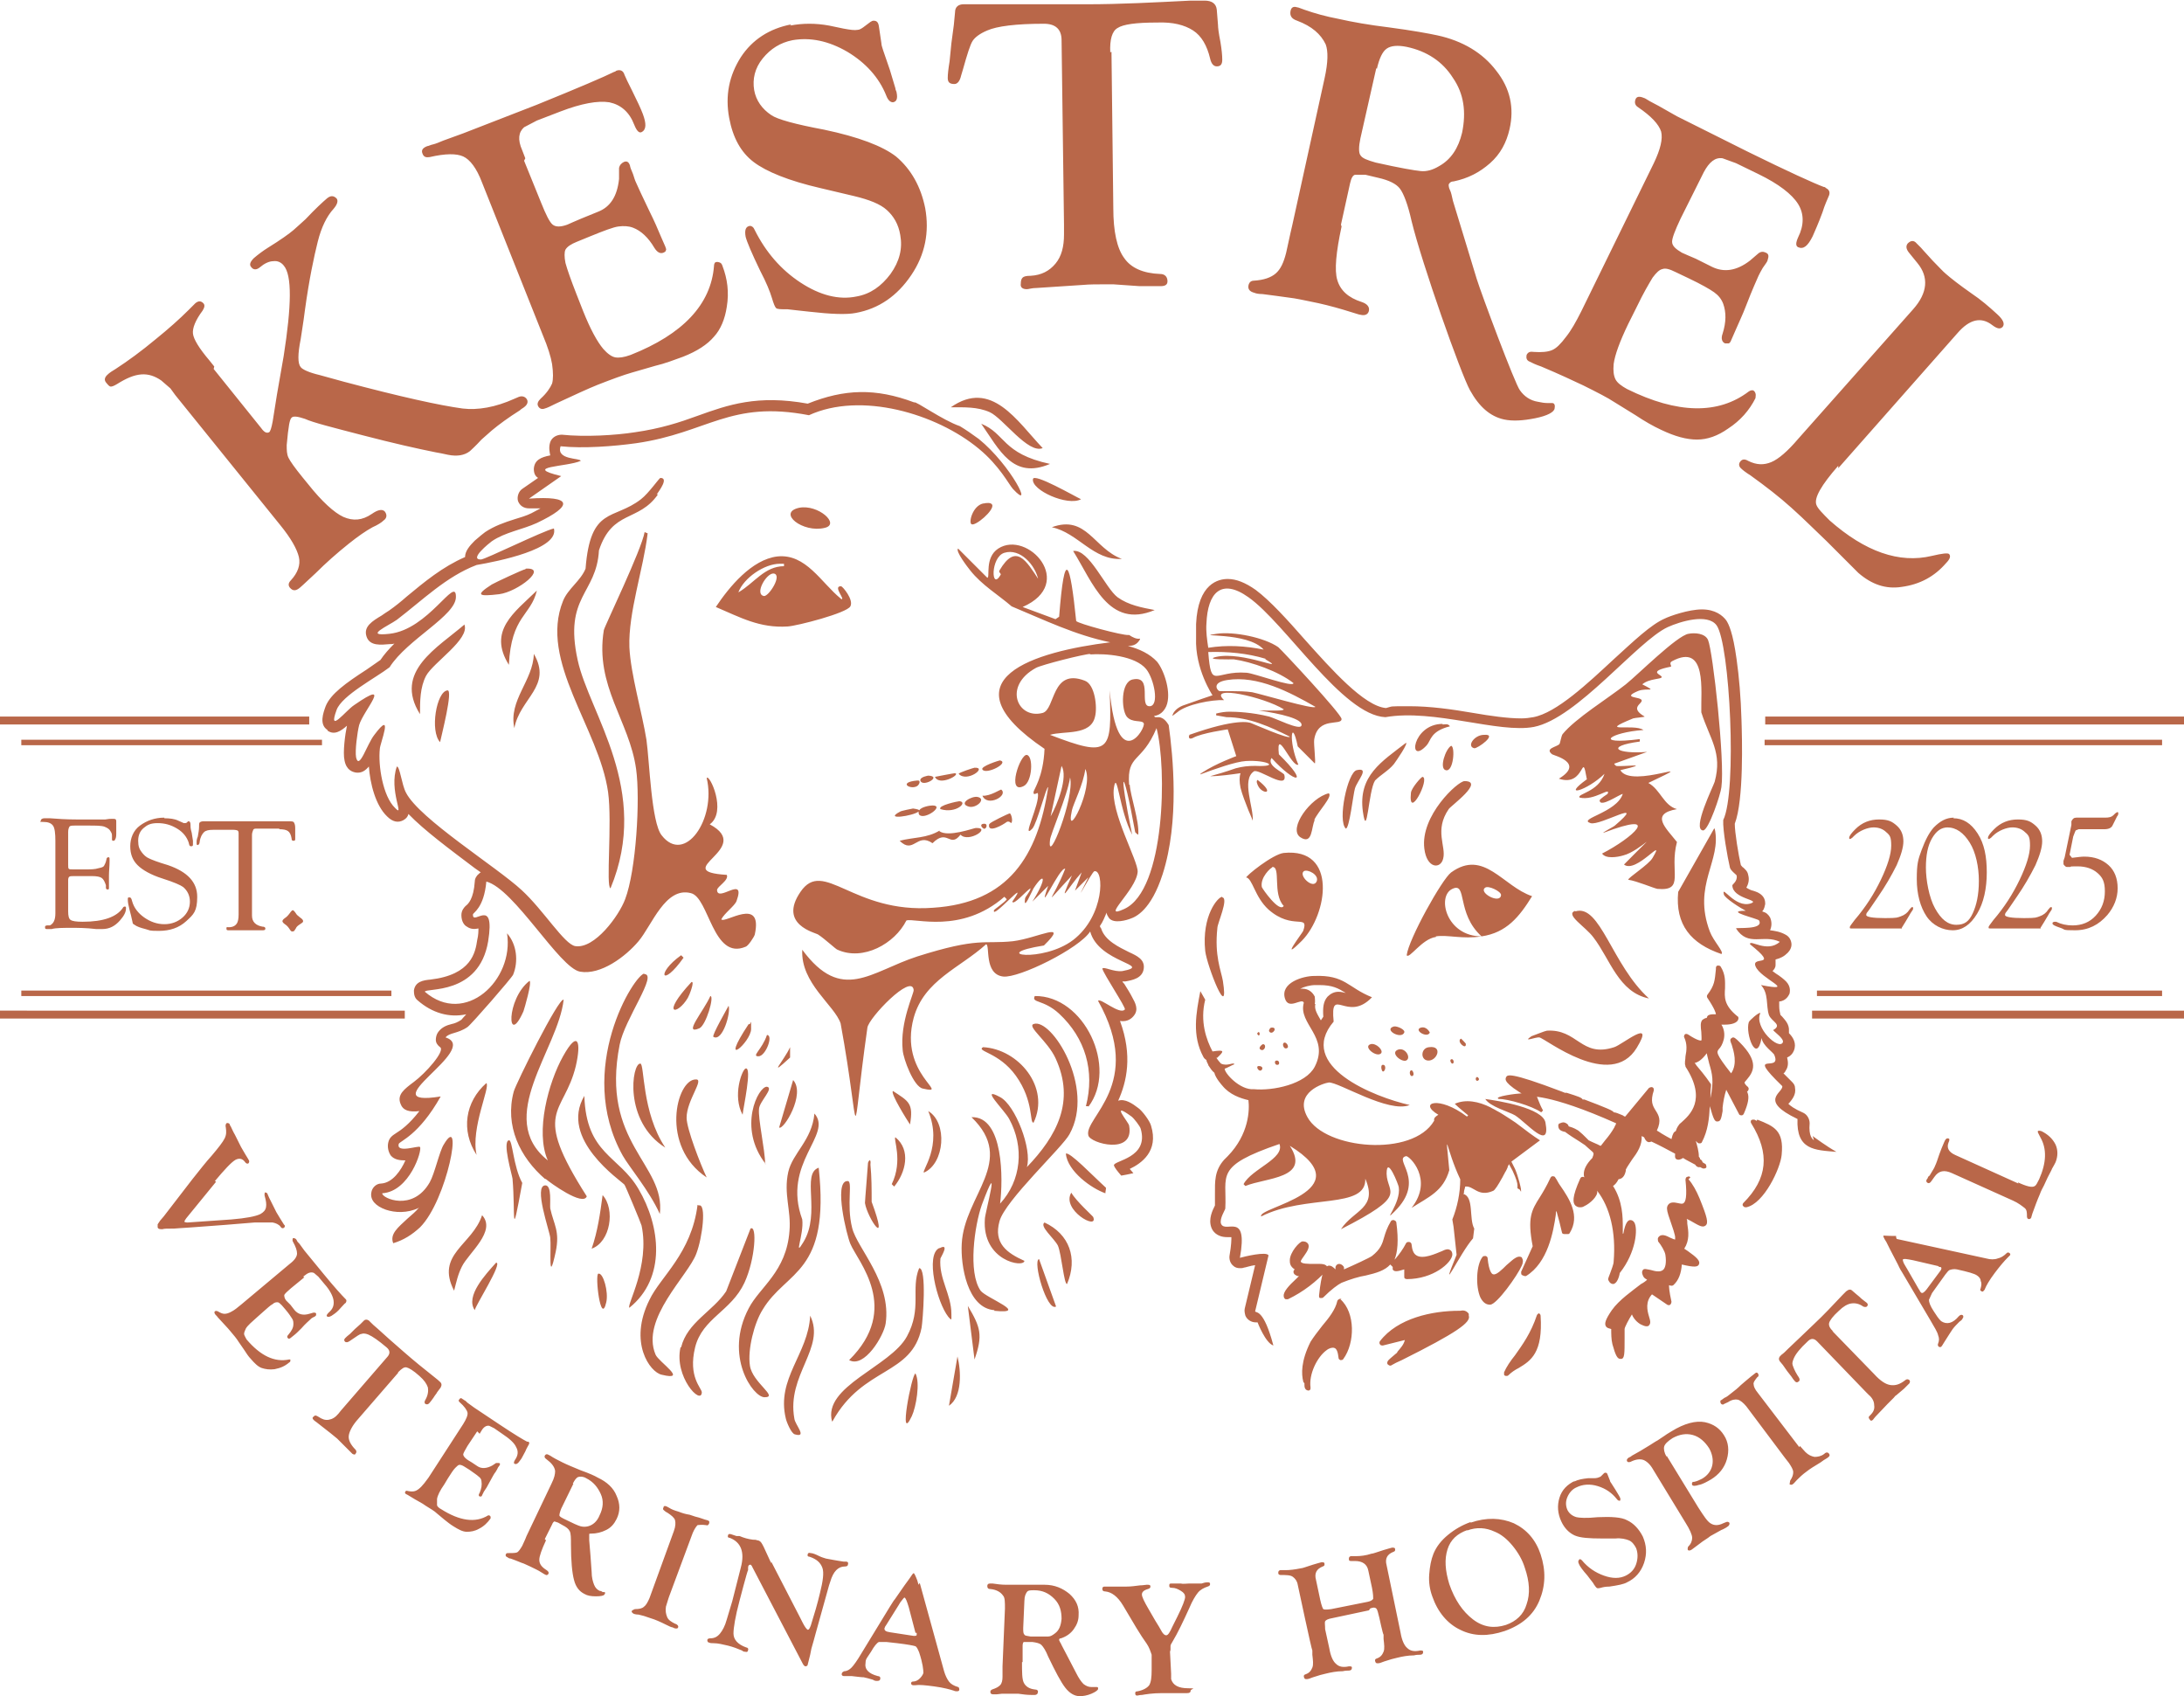 <svg xmlns="http://www.w3.org/2000/svg" viewBox="0 0 358.8 278.6"><path d="M124.6 173.5c-1.2 0 .6-1.1 1.4-3.5 1.1 0-.2 3.5-1.4 3.5Zm35.5 49.8c1.4-4 1-5.3-1.1-8.8l1.1 8.8Zm-27-7.2c-.3 6.3-5.6 10.3-4 16.9.1.5.9 2.5 1.5 2.6 2.1.6 0-1.6-.1-2.6-1.3-7.2 5.2-11.6 2.6-16.9Zm45.7-34.3c4.9-6.5-.7-18.3-8.8-18.2-.6 1.2 1.4.5 4 2.9 4.3 4 5.9 9.4 4.4 15.2h.4v.1Zm-22.9 49.1c2.2-1.5 2-5.7 1.4-8.1l-1.4 8.1Zm23.7-31c-.1-.2-2.8-2.6-3.6-4-1.7 2.8 4.5 6.3 3.6 4Zm-4.3 11c1.8-4.2.4-8.2-3.7-10.1-.9.6 1.6 2.6 2.2 3.8.6 1.4 1 6.4 1.5 6.3Zm-1.8 3.7-2.8-7.8c-1.1.3 1.3 8.7 2.8 7.8Zm-43.2-37.2-2.3 7.8c.7.5 4.4-5.5 2.3-7.8Zm-18.5 43.9c-1.1 4.8 3.4 9.6 3.5 7.4 0-.7-2.3-2.5-1.1-7.4 1.2-4.8 5.9-5.9 8.1-10.6 1.8-3.9 2.1-9.6 1-8.9l-4 10.3c-2.2 3.3-6.4 5.1-7.4 9.2Zm5.4-51c1.5.9 2.9-4 2.5-5.1-.2.4-2.8 4.9-2.5 5.1Zm-1.1 23.1c-1-2.1-3.3-8-3.3-9.8 0-2.9 3-6.4 1.5-6.3-3.2 0-5.9 11 1.8 16.1Zm-1.5 4.5c-1 8-6.1 11.8-7.9 15.6-3.5 7 .1 11.9 2 12.3 4.5 1.1-.5-2.1-1-3.3-2.5-5.9 5.4-13 6.7-16.6 1-2.6 1.7-8.3.4-7.9Zm15.2-24.2V172c-1 2.2-3.9 5.3 0 1.7Zm-4.1 17.5c0-2.3-1.2-7.5-1-9.1.1-1.2 2.5-3.4 1.3-3.6-1.4-.1-4.9 6.7-.2 12.7Zm-2.7-23c-5.1 7.7.4 3 .4.8s0-.5-.4-.8Zm-.5 7.3c-.6.2-2.2 4.5-.5 7.6.1-1.1 1.6-7.9.5-7.6Zm52.6 14c.3 2.9 4.2 5.7 6.5 6.5 0-.3.1-.6.1-.9-2.2-2-6-6-6.6-5.6ZM86 166.1c.2-.6 1.4-4.7 1-5-3.9 3-3.7 11.1-1 5Zm3.6 27.5c.8.7 6.2 4.6 6.8 2.9-9.2-14.4-3.8-13.2-1.8-21.4.9-3.9.4-6.1-2.1-1.6-2.4 4.3-4.6 12.4-2.5 17.1-8.8-7 1.7-18.2 2.6-26.4-.8-.4-7.9 13.9-8.2 15.1-1.5 5.6 1 10.8 5.2 14.4Zm48.6-95.2c.8.2-1.5-2.2 0-2.1.2 0 2.1 2.2 1.5 3.3-.6 1.1-8.7 3.2-10.3 3.3-4.6.3-7.8-1.5-11.8-3.2 2.2-3.3 5.9-7.8 10.1-8.3 4.7-.5 7.2 4.3 10.4 6.9Zm-11.1-4.2c-1.2-.1-3.2 3.4-1.6 3.7.8.1 3.1-3.5 1.6-3.7Zm1.7-1.6h-.7c-2.5 0-5.9 2.3-6.8 4.7 2.6-1.5 4.3-4.3 7.5-4.3v-.5Zm6.7-5.9c2.6-.6-1.1-3.9-4.2-3.3-3.7.8.6 4.2 4.2 3.3ZM74.6 212c.4-1.5.6-2.6 1.3-4 1.1-2.2 5.7-5.8 3.3-8.4-1.6 4.9-7.7 6.4-4.6 12.4Zm59.2-29.1c-.4 4.4-3.6 6.5-4.3 9.6-.8 3.6.5 6.3.2 9.7-.5 6.7-4.9 9.2-6.7 12.7-4.1 7.8.7 14.6 2.6 14.6 2.4 0-2-2.4-2.4-5.2-.4-2.6.7-7 2.1-9.2 3.9-6.5 11.1-5.8 9.2-23.3-2.9 1 .4 7.4-2.5 12.2-1.7 2.8.1-1.2-.2-3.7-3.4-9.3 5.1-13.9 2-17.4ZM78 215.2c0-.6 4.7-7.9 3.5-7.8-1.7 1.9-5.1 5.5-3.5 7.8Zm1.9-37.3c-3.5 3.1-4.2 7.8-1.6 11.8-1-4.4 2.3-11.2 1.6-11.8Zm66.8 1.3c-.5.3 2.4 4.9 2.8 5.5.6-3.5-.2-3.8-2.8-5.5Zm7.6 25.8c-2.3 1.1-.4 8.9 1.5 11.3.6.7.5.5.5-.5 0-3.2-2.1-5.8-1.8-9.1 0-.1 1.6-2.6-.1-1.7Zm9 10.3c6 .6-1.3-2.1-2.2-3.3-2.1-3-1-10.7.2-14.1 3.3-8.8.5 1.4.5 2.3-.5 6.9 6.4 8.1 6.5 6.9-2.9-1.3-5.1-2.9-4.1-6.5.9-3.4 10.4-12.2 11.5-14.3 4.3-7.7-3-19.2-5.9-18.1-1.1.4 2.3 2.8 3.6 5.6 3.3 7.1.2 12.8-4.7 17.9.9-2.9-1.9-10.2-4.4-11.5-3.5-1.9.7 2.1 1.5 3.6 2.5 4.6 2 10.1-1.5 13.9.5-3.9.6-14.4-4.7-14.2 7.5 7.2-1.2 12.8-1.6 20.8-.2 3.5.9 10.6 5.4 10.9Zm-11.5-22.7c3.4-1.5 3.9-8.2.7-10.1 2.4 5.8-1.2 9.9-.7 10.1Zm15.1-15.9c3 4.2 2.2 7.8 2.9 7.7 2.8-5.8-2.5-12.1-8.3-12.4-1.2.7 2.6.8 5.4 4.7ZM143 190.5c-.2.1-.3.2-.4.5 0 .3-.5 6.2-.5 6.6.4 2.5 4.1 7.9 1.1-.2 0-2 0-4.1-.2-6.1 0-.3.1-.6-.1-.7Zm-6.2 42.9c5-9 13-7.4 14.6-15.3.2-1.1.9-9.9-.4-9.8-1.4 3.4.5 6.6-2 11.2-2.7 5-13.9 8.2-12.3 14Zm2.3-39.4c-2.1.3 0 8.9.6 10.3 1.2 2.9 8.4 10.6-.2 19.1 2.5 1.4 5.7-4 6-6 1-6.8-4.7-12.4-5.5-15.7-1-3.9.2-7.9-.8-7.7Zm-24.2-25.1c1.1-.5 2.5-5.3 1.8-5.3-1.1 2.5-4.6 6.5-1.8 5.3Zm32 26c1.9-2.3 2.8-6 .2-8.1-.4.2 1.3 3.8-.6 7.7l.4.4Zm2.9 37.7c.7-1.5 1.4-5.5.6-7-.6 0-2.9 11.9-.6 7Zm10.8-101.7c-.9-.2-3.3 1.1-1.4 1.6 1.2.3 2.9-1.3 1.4-1.6Zm-3.7-3.9c-.2 0-2.8.5-3.3.6.7 1.6 4.3-.4 3.3-.6Zm-4.4.4s-1.4.2-1.3.8c.3 1.2 3.7-.7 1.3-.8Zm7.6-1.3c-.1 0-2.6.8-2.6 1 1.3 1.5 4.8-1.1 2.6-1Zm-5.7 10.3c-2.1 1.3-4.3 1.1-6.6 1.7 2.3 2.3 2.8-1.4 5.4.4 2.5-2.5 2.8.9 4.6-1.4 1.3 1.4 5.2-1.2 2.5-1.1-.3 0-4.6 1.6-6 .5Zm31.1-32.1c.6.4 1.2.7 1.8.6 0 .1-.1.3-.2.4-.5.7-1.2.8-1.8.8 1.9.5 3.6 1.3 4.8 2.6 1.2 1.5 2.4 5.2 1.5 7.3-.4.9-1.1 1.5-2 1.6 0 0 .1.2.2.2h.6c1 .1 1.5 1.2 1.6 1.3.7 5 1.8 15.8-1 24.5-1.9 5.9-4.4 7-5.3 7.3-.5.2-2.7.9-3.5-.1-.2-.3-.4-.6-.4-.9-.3.7-.6 1.5-1.1 2.2 0 .1.1.3.2.4.6 2 3 3.1 4.6 3.9 1.3.6 2.6 1.2 2.4 2.7-.2 1.6-1.9 1.9-3 2.1h-.5c0 .1.2.3.3.4.5.8 1 1.6 1.3 2.2.5.9 1.1 2 .3 3-.3.4-1 1.1-2.3.9 2.1 5.7 1.1 10-.3 13.1 1.1-.4 2.4.5 3.3 1.2.6.4 1.9 2.1 2.1 2.9 1.3 4.2-1.6 6.2-3.5 7.1.2.2.4.5.6.7-.8.2-1.5.3-2 .4-.6-.7-1.1-1.3-1.2-1.7 0-.8 5.8-1.2 4.4-6-.1-.4-1.1-1.7-1.5-2-3.7-2.7-.4 1-.4 1.5.9 4.9-6.4 2.9-6.7 1.6-.8-2.9 9.3-8.4 1.6-22.1.3-.6 3.6 2.4 4.4 1.4.2-.3-3.5-5.8-3.7-6.7.2-.4 1.9.6 3.3.4 5.2-1-3.9-1.3-5.3-6.5-1.8 2.8-11.7 7.7-14.3 7.4-3.2-.4-2.1-5.2-2.8-5.3-4.3 3.9-10.2 5.9-11.9 12.1-2.5 9.3 6.3 12.7 1.5 11.6-1.5-.3-3.2-4.9-3.3-6.3-.5-4.6 1.9-9.4 1.8-9.9-.3-2.8-7.4 4.6-7.6 6.2-2.9 20.4-.9 18.4-4.4-.7-1-3-6.6-6.6-6.3-12.1 6.5 8.8 11.2 3.6 18.9 1.1 10.1-3.2 10.9-2 15.7-2.5 4.1-.5 9.4-3.5 5.1.7-9.4 1.5-.2 2.9 4.8-.9 5.2-4 5.1-11.6 3.5-11.3-.4 0-4.1 7.2-1 1l-2.2 2.2 1.1-3c-2.2 2.4-4.1 6.1-1.6.5-5.3 5.7-3.1 4-1.1-1.1-.9-.4-4.8 8.5-2.8 2.8l-2.6 2.6c2.4-3.8 2.1-5.1.2-2.2-.3.5-1.7 3.9-1.4 1.7 0-.3.9-1.2.9-1.7-.7.4-2.8 2.9-3 2.2 3.2-4.6-3.5 3.2-3 1.4 0-.1 1.9-1.4 2.1-1.8l-.4-.4c-7.1 6.2-14.9 3.4-16.1 3.9-1.9 3.8-7.1 6.7-11.3 4.8-.2 0-2.1-1.8-3.2-2.5-.4-.3-6.6-1.6-2.9-7 3.8-5.6 8.6 3.6 21.8 2.6 12.4-.8 17.2-8.5 18.9-19.8-.3-.2-1.8 5.9-2.6 6.8-1.9 2 1.3-4.1.9-5.8 0-.2-.8.5-.7-.2 0-.4 1.6-2.4 1.8-7.1-17-11.5-1.4-16 10.8-17.5-5.8-1.2-10.9-3.7-16.2-5.9-2.2-1.9-4.9-3.5-6.8-5.9-.4-.5-2.5-3.2-2-3.6l4.8 4.8c.5 0-.5-3.3 1.8-4.8 4.8-3.1 12.9 5.7 4 9.6l5.4 2 .6-.4c.9-11.6 1.8-9.1 2.8.7.2.4 7.6 2.4 8.6 2.3Zm-14.9-9c-.5-2.5-3-5.3-5.6-4.5-2.3.7-2.2 6.4-.6 3.6.1-.2-.4-.4-.2-.7 2.7-4.6 4.4-1.6 6.5 1.6Zm5.2 32.4c-.4 2.9-3.3 9.5-3.3 10.3-.5 4.5 4.1-7 3.3-10.3Zm-1.4-1.9-1.8 8.3c1.1-1.9 2.9-6.5 1.8-8.3Zm3.9.5c-.3 2.5-2 5.8-2.2 6.8-1.2 5.5 3.7-3.7 2.2-6.8Zm7.3 2.6c.1 1.8 1.6 6 1.4 8.2-.1 0-.4-.3-.5-.4-2.1-11.6-2.8-10.6-.5.4-2.1-3.9-2.5-10.9-3-7.7-.6 4 4 12 3.9 13.8-.2 3-6.3 8-2.2 6.1 6.8-3.1 7-23.3 5.3-29.7-2.4 5.8-4.9 4.2-4.5 9.3Zm-6.4-21.5c-1 0-8.1 1.8-9 2.3-5.5 3-3 8.5 1.1 7.4 2.1-.6 1.4-7.4 6.9-5.3 1.7.6 2.1 4.4 1.7 5.9-.7 3.2-5.1 2.3-7.4 3 9.9 3.8 10.2 2.9 9.8-7.3 1.3 14 6 6.2 5.6 5.4-.3-.6-1.9 0-2.8-1.1-.9-1.2-1-5.7 1-6.1 3.4-.7.9 4.5 2.8 4.4 1.6-.1.7-4.5-.6-6.1-1.8-2.2-6.7-2.6-9.3-2.4ZM88.2 97c-3.7 3.6-8.1 6.6-4.6 12.2.4-8.1 3.6-8 4.6-12.2Zm62.7 36.2c0 .2 0 .4.1.6.8 1 4.3-1.5 2.2-1.5-.4 0-1.8.2-2.2.8 0-.1-.3-.2-1-.3-.1 0-2 .4-2.1.5-2.9 1.5 2.2.7 3 0Zm-.2-4.1c.4-.3.6-1 0-.9-3.3.3-1.1 1.6 0 .9ZM53.8 120c1.1.8 2.2.1 3.2-.8-.3 1.4-.7 4.4-.4 5.7.3 1.6 1.3 1.9 1.9 2 .9.1 1.5-.3 2.1-1 .2 2.8 1.1 6.4 3 8.2.9.9 1.8 1.1 2.7.6.5-.3.7-.6.8-1 2.6 2.7 6.8 5.8 10.9 8.9.3.2.7.5 1 .7-.1 0-.2.1-.3.2-.4.3-.7.8-.7 1.3-.2 2.9-1.1 3.7-1.5 4-.2.2-.7.7-.7 1.5 0 1.1.5 1.7.9 1.9.7.5 1.4.4 1.9.3 0 .4 0 1.1-.2 1.9-.3 2-.9 5.7-7.7 6.5-1.1.1-2.5.3-2.7 1.8 0 .6.1 1.2.6 1.6 2.4 2.1 5.2 2.9 8 2.3-.4.4-.7.8-.8.9-.6.4-1.1.6-1.6.7-.8.2-1.6.5-2.2 1.3-.3.4-.4.9-.4 1.3 0 .5.3.9.7 1.2.9.6-2.4 4.3-4.3 5.7-1.6 1.2-2.8 2.1-2.2 3.6.4 1.1 1.4 1.4 3.1 1.2-1.7 2.2-3 3.1-3.8 3.6-.6.4-1.1.7-1.3 1.5-.2.8 0 1.6.4 2.2.6.7 1.5.8 2.4.8-.7 1.6-2.1 3.7-4 3.8-.8 0-1.5.7-1.6 1.5-.2 1.2.7 2.2 2.4 2.8 1.5.5 3.5.6 5.4-.3 0 0 0 .1-.1.1-.3.4-1.1 1.1-1.8 1.7-1.5 1.4-2.9 2.5-2.3 4 1.7-.5 3.1-1.4 4.4-2.6 4.5-4.5 7.2-19.2 3.9-13.6-.7 1.1-1.5 4.8-2.3 6.2-2.8 4.9-7.9 2.6-7.8 1.8 4.5-.3 6.6-7.1 6.2-7.6-.2-.3-3.9 1.1-3.5-.5.2-.5 3.3-1.4 6.9-7.8-12 1.9 6.8-7.8.8-9.7.6-.8 2-.6 3.6-1.7.6-.4 7.3-8.1 7.5-8.6.9-2.2.6-5-1-6.8 1.2 7.7-6.9 15.3-13.5 9.6 0-.7 8.9.7 10.4-8.3 1.2-7.5-2.6-2.4-2.5-4.4 0-.3 1.8-1 2.2-5.4 4.6 1.2 12 14.2 15.4 14.8 3.4.6 7.5-2.5 9.6-5 2.2-2.6 4.4-9 8.6-7.9 3 .7 3.6 11.1 9 8.8.4-.1 1.4-1.6 1.5-2 1.4-6.4-5-1.7-5.5-2.5.5-1 2.2-2.2 2.5-3 1.6-4.4-3.1.3-3.2-1.8 0-.6 2-1.6 1.6-2.5-9.7-.6 4.7-4.3-2.8-8.3 2.9-2.1-.1-8.4-.5-7.6 1.6 6.7-3.6 14.3-7.4 9.4-1.7-2.1-2-12.2-2.5-15.7-.7-4.4-2.6-10.8-2.8-15.2-.2-5.7 2.3-12.8 3-18.7l-.5-.2c-.5 2.9-6.5 15.3-6.7 16.1-1.5 9.2 4.2 14.9 5.3 22.8.7 5 0 16.7-1.8 21.4-1 2.7-5 8.2-8.2 7.7-1.8-.3-5.2-5.9-8.8-9.2-4.1-3.8-16.8-11.7-19-16-.7-1.3-1-4.3-1.5-4.3-1.4 3.9 1.4 8.6-.3 6.8-2-1.9-2.8-7-2.5-9.7 0-.8 2.4-6.7-.9-2.3-1.2 1.5-2.5 5.9-3 3.7-.2-1.1.2-4.1.5-5.3.7-2.4 5.7-7.8-.8-3.3-1.4.9-4.4 4.9-2.9.8.9-2.4 6.5-5.3 8.7-7 2.9-4.6 11-8.5 10.9-11.6 0-3.5-4.5 5.4-10.9 6.1-4.4.5-.2-1.3 1.2-2.3 4.2-3.2 8.1-7.1 13.1-9 3.5-.6 13.6-2.6 12.7-6-1.8.4-11.3 5.1-12 5.1-2 0 1.4-2.7 1.8-3 2.2-1.5 5-1.9 7.4-3 6.1-2.9 5.8-4.5-1.3-4l5.3-3.7c-6.6-1.6 1-1.5 3.2-2.5 0-.5-4.1-.1-3.3-2.4 3.7.4 8.8 0 12.4-.5 11.8-1.7 15.4-7.1 28.4-4.6 8.5-3.9 20.9-.3 27.9 5.5 3.4 2.8 4.9 5.8 5.6 6.6 3.6 3.9-.3-3.9-5.6-8.2-1.1-.8-2.1-1.5-3.1-2.1-2.9-1-7.3-4.2-7.5-3.9-6.4-2.4-11.5-2.2-17.5.2-8.3-1.5-13.1.2-18.1 2-3 1.1-6.1 2.1-10.3 2.7-3.2.5-8.2.8-12 .4-.8 0-1.6.4-1.9 1.2-.3.9-.1 1.7 0 2.2-1.6.3-2.6.8-2.7 2.2 0 .7.2 1.2.7 1.5l-2.6 1.8c-.6.4-.9 1.3-.7 2 .3.8 1 1.2 1.8 1.2h1.9c-.4.2-.9.5-1.5.8-.8.4-1.8.7-2.8 1-1.6.5-3.3 1.1-4.8 2.1-.3.2-1 .8-1.7 1.4-.8.8-1.6 1.7-1.6 2.7-3.7 1.6-6.7 4.1-9.6 6.5-.9.8-1.9 1.6-2.9 2.3-.3.2-.8.5-1.2.8-1.5.9-3 1.8-2.5 3.4.5 1.7 2.5 1.4 3.8 1.3.3 0 .5 0 .8-.1-.9.9-1.7 1.8-2.3 2.7-.6.4-1.4 1-2.3 1.6-3.4 2.2-5.9 4-6.7 6-.4 1.1-1.1 3 .3 3.9Zm114.4 9.1c1.4-.7 1.6-4.9.5-5.1-1.1-.2-3.4 6.6-.5 5.1Zm-60.3-47.9c.4-.6 2-2.7.6-2.7-.2 0-1.9 2.5-3.2 3.5-4.5 3.5-8.3 1.1-9.1 11.4-.8 2-2.9 3.3-3.7 5.3-4 9.9 5.9 20.9 7.4 31.4.7 5.1-.4 15.6.4 15.8 6.7-16.1-3.5-28.7-5.4-37.5-2.3-10.5 3.1-10.8 3.5-18 2.2-6.7 6.5-4.6 9.7-9.2Zm46.6 51.7c2.6.8 4.6-1.2 3.1-1.3-.2 0-3.6.7-3.1 1.3Zm9.8-8c-.2 0-3.3 1-2.9 1.5.6.9 4.5-1.1 2.9-1.5Zm.2 4.8c-.1-.1-1.8 1.1-3.1 1 .8 1.9 4.3 0 3.1-1Zm-2.9 6.4c.4.2.8-.8.1-.8s-.6.5-.1.8Zm.9-.7c-.3 1.6 2.4 0 2.9-.4.4-.2.7.2.7.2.4-.3 0-1.6-.2-1.6s-3.3 1.5-3.3 1.7Zm-1-52.7c-1.7.4-2.4 3.1-1.9 3.4.6.4 3.8-2.3 3.4-3.2-.2-.4-1-.3-1.4-.2ZM99 196.3c-.4 3-.8 5.9-1.8 8.8 3.1-1.1 3.9-6.5 1.8-8.8Zm3.6-1.7c.2.3 2.7 6.3 2.8 6.7 1.4 6.6-2.5 13.1-2 13.5 6.1-4.9 5.1-13.4 1.5-19.5-3.2-5.5-8.6-5.7-8.9-15.3-4.2 7.1 6 13.9 6.6 14.6Zm-4.3 14.6c-.6.1.4 8.7 1.3 4.7.4-1.7-.5-4.9-1.3-4.7Zm7.6-49.3c-1.6 0-11.5 15.7-3.6 29.9 1 1.8 4.4 5.8 6.1 9.6 1-8.2-9.8-11.6-6.6-27.8.8-4.2 6.4-11.7 4-11.6Zm6.4-2.6-.4-.4c-4.2 3-3.2 5.5.4.4Zm-26-63.8c-.3 0-5 2.2-5.5 2.5-2.8 1.8-2.2 2 1.2 1.6 3.1-.4 8.1-4.4 4.4-4.2Zm18.9 81.2c-1.4-.1-2.8 9.5 4.1 13.8-3.9-5.8-3.4-13.8-4.1-13.8Zm8.4-13.4c-5.2 5.6-2.3 5.5-.6 2.6.2-.3 1.2-2.8.6-2.6Zm-23.2 37.2c-.1-.7.3-3.8-.8-3.8-2 0 .7 7.5.8 8.6.2 1.6-.4 8.3.9 2.3.7-3.4-.3-4.4-.9-7.1Zm-2.7-91.1c-.1 4.4-4.2 7.6-3.2 12.2.9-4.9 6.3-6.9 3.2-12.2Zm-11.3-4.9c-4.5 3.9-11.8 7.8-7.4 14.8 0-2.1 0-4.4 1-6.3 1.2-2.2 7.2-6 6.3-8.4Zm7.2 84.8c-1.1.2.5 5.6.6 6.3.5 5.8-.3 11.1 1.6.7-1.5-2.7-1.6-7.2-2.2-7Zm-11.3-65.4c.2-1 2.2-8.7 1.2-8.5-1.8.2-2.9 6.7-1.2 8.5ZM177.6 82c-2.2 1.2-8.2-1.5-7.9-3.3.1-1.1 7 2.9 7.9 3.3Zm6 16.1c1.8 1.3 4 1.7 6.1 2.1-7.6 3.2-10.2-4.6-13.4-9.7 2.6-.4 5.3 6.1 7.3 7.6Zm-21-30.4c-2-.9-4.2-.8-6.4-.8 6.7-4.7 10.9 2.3 15.1 6.7-2.4 1-6.5-4.9-8.7-5.9Zm-1.4 1.9c4 1.6 3.4 4.9 11.3 6.6-6.1 2.6-8.3-2.3-11.3-6.6Zm23.1 22.2c-4.7.3-7.2-4.3-11.5-5.2 5.7-2.1 6.9 3.5 11.5 5.2Zm97.3 44.3-5.9 10.4c-.5 5.4 2.1 8.5 7.1 10.2.5-.3-1.3-2.1-1.9-3.7-2.9-7.7 2-11.6.8-16.9Zm-45.7 17.7c1.9-.3 4.4.5 7.5 0-5.8 0-7.4-6.6-4.8-7.8 2.5-1.2.6 4 4.8 7.8 4.1-.6 6.2-3.2 8.3-6.6-4.8-1.6-7.9-7.8-13.3-3.9-1.5 1.1-7 11-7.3 13.6.4.7 2.5-2.7 4.8-3Zm8.1-8c.5-.4 2.6.6 2.6 1.2-.1 1.6-3.8-.4-2.6-1.2Zm33.4-41.7c-1.9.3-8.3 6.7-10.3 8.3-2.9 2.3-8.3 5.6-10.4 8.2-.2.3-.4 1.5-.5 1.6-.4.5-2.5.7-1.2 1.7.3.2 5.4 1.4 1.1 4 4.4 1.5 3.7-5 4.6.1-4.3 3.1 0 1.9 2.9-.9-1 3-4.6 3.3-4.1 3.9 2.4.6 5.2-1.9 4.6-.6 0 0-1.4.9-1.3 1.1.1 1.2 3.2-1 3.8-1.1-1 3.1-7.5 4.1-5.3 4.8 1.6.5 9.5-4.3 4 .4-.2.2-2 1.1-1.9 1.2 10-3.8 4.7.9-.2 3.4.6.9 2.5.6 3.5.3 2.8-.7 6.9-5.4.1 1.5 2 1.6 7-5 4.7-1.1-.6 1.1-4.1 3.3-4 3.6 1.4.2 4.2 1.4 4.8 1.5 4.6.4 1.9-2.8 3.2-7.7-1.8-2.3-4.5-4.6 0-5.4-2.2-.6-2.7-3.2-4.7-4.3 9.7-4.6-2.8 1.1-4.6-2.1 5.6-1.3.4-.5-.7-.7 0 0-.5-.4-.2-.4l5.3-1.9c-4.9.4-7.1-.9-1.2-1.7v-.4c-7.8 1-4.9-1.1.6-1.5-1.6-1.1-7.8.6-1.7-1.9.3-.1 1.8-.2 1.9-.3-2.6-1.5-.3-2.1-.5-2.7-.2-.6-3.4-.3-.6-1.5 1.5-.6 3.4.3.7-1.1 1.2-1 3.2-.8 3.2-1.2s-2.5-.9 1.5-1.7c.2-.1-.4-.6.2-.9 5.8-3.1 4.7 5 4.8 8.4 1.4 4.4 3.5 6.6 2.2 11.4-.2.7-3.8 7.9-1.9 8 .9 0 2.9-6 3-7.1.6-4.2-1.4-22.4-2.2-24.2-.5-1.1-2.2-1.2-3.2-1ZM237 118.9c-5 0-5.8 7-2.6 3.5.7-.8.6-2.3 3.8-3.1-.3-.5-.8-.3-1.2-.3Zm1.4 3.6c-.9.5-2 3.7-.9 4 1.3.4 1.6-3.9.9-4Zm-4.7 5.1c-.2 0-1.8 1.8-1.9 2.6-.5 4.8 3.2-2.4 1.9-2.6Zm25.1 22c-1.8.6 1.7 2.6 3 4.4 2.7 3.5 4.1 9 9.1 10-6.1-5.5-8-15.6-12.1-14.3Zm-9 30c-.5 0-4.5.5-3.6.9 1.5 0 5.4 1.1 7 2.2l.3-.3c-1.5-2.7-.3-2.9-3.7-2.8Zm4.3-10.3c-.2 0-2.2.8-2.5.9-1.6 1.1.7.1 1.3.2.9.1 11.7 8.8 16 1.7 3.1-5.1-2.4-.5-3.7-.1-5.5 1.8-6-3.1-11.2-2.7Zm-47.5-41.2c-.3.2 0 .8.1 1 .7 1.4 3 1.4-.1-1Zm35.6-5.2c.5.1 4-2.4 1.6-2.2-1.6 0-2.9 1.9-1.6 2.2Zm-41.4 24.4c-.7 0-3.4 3.1-2.8 8.9.3 2.5 4 11.9 2.9 4.9-.3-1.7-1.4-4.1-.9-8.7 0-.7 1.9-4.9.8-5Zm39.7 48.7c0-.6.2-.8.2-1.1 1.4-.2 2.1 1.8 4.6.7.3-.1.9-1.1 1.4-2 .2-.3.3-.6.5-.9 0 0 0-.1.1-.2.2-.3.3-.6.4-.8v-.1c.1-.2.2-.3.2-.4.2.4.4.7.6 1.1.6 1.3.8 2 .8 2.4v.5s.1 0 .2.1c.1 0 .2.1.3.3 0 0 0 .1.1.1 0-.6-.2-1.1-.3-1.6-.2-.7-.4-1.4-.7-2.1l-.6-1.2 4.7-3.5c-1.1-.7-2.3-1.6-3.6-2.6-.1-.1-.3-.2-.4-.3l-.9-.6c-.8-.5-1.5-1-2.3-1.4-.3-.2-.6-.3-.9-.5-2-1-4.1-1.4-5.9-.6.7.7 1.5 1.3 2.2 1.9l-.2.2c-4.6-3.5-8.1-2.3-4.7-.3-1 .6-.6.9-.7 1-3.5 6-17.9 4.7-20.8-.6-2.3-4.1 2.7-5.6 3.5-5.7 1.6-.1 9.8 5.1 13.3 3.7-5.8-1.3-18.7-6.4-12.5-13.7-.6-6.1 2.2.3 6.3-4-4-1.6-4.4-3.7-9.5-3.5-1.8 0-5.6 1.1-4.8 3.7.6 2 2.8-.2 3.1.7-1 3.5 4.3 5.6 1.8 10.5-1.5 2.9-6.9 4-10 3.7-2.3.2-4.9-2.7-4.8-3.4h.1c.5-.2 1-.5 1.5-.7-.2-.4-1.1.4-2.2-.1 0 0-.4-.4-.8-1 0 0 .1 0 .1.1 1.3-1.2 1.3-1.4-.7-1.1-1-1.9-2.1-4.9-1.2-8.5-.3-.5-.5-.9-.8-1.4-.7 3.6-1.4 7.3.5 10.8.1.2.3.4.5.5 0 .3.2.5.3.8 0 0 0 .1.1.2.2.3.5.8.9 1.1.2.9 1.3 2.1 1.3 2.1 1.2 1.5 3 2.1 4.3 2.4.2 1.6.1 5.6-3.4 9.2l-.6.6c-1.6 1.8-1.5 3.6-1.5 5.6v1.9c-.4.8-1.1 2.2-.6 3.6.2.6.9 1.6 2.6 1.6h.7c0 .4 0 1.3-.3 3-.1.6.1 1.3.6 1.7.3.3.7.4 1.1.4s.4 0 .7-.1c.2 0 1-.3 1.8-.4l-1.7 7.1c-.1.4 0 .8.1 1.2.3.7 1 1.1 1.7 1.1h.3s1.3 3.4 2.6 3.8c-1.6-6-2.8-5.3-3-5.6l2.2-9.2c-.3-.7-4 .2-4.7.4 1.4-7.8-2.4-3.9-3.1-5.6-.3-.8.7-2.3.7-2.5.3-5.5-1.9-6.9 8.9-10.6.9 2.4-4.6 4.1-5.9 6.6l.3.3c3.4-1.4 10.8-1.2 7.3-6.6 12.2 7.5-5.5 10.1-4.7 11.6 7.3-3.7 17.3-1.1 17.1-6.2 2.1 4.9-1.9 5.1-4 8.3 11.2-5.7 7.6-5.8 7.5-9.1 0-3.2 2 1.9 2 2.2.4 2.6-2.8 6.1-.7 4 5.3-5.2-.3-8.6 1.9-9.1.5-.1 4.6 3.8.9 8.5 2.8-1.8 5.2-2.7 6.2-6.2-.7-7.6-.6-3.6 1.8 1.5 0 2.3-.5 4.6-1.3 6.6l.2 1.2.5 4.6c-3.1 7.6.5-.2 2.7-2.7l.2-1.6c-.9-1.6 0-5.2-1.8-5.7ZM216 164.9c.1-.4 0-.8 0-1.2-.4-.8-1.1-1.3-2-1.3h-.4c.6-.3 1.6-.6 2.5-.6h.6c2.2 0 3.1.5 4.4 1.3-.4-.1-.8-.2-1.2-.2-.7 0-1.3.3-1.8.8-.7.8-.8 1.8-.7 3.3-.1.2-.3.4-.4.6-.7-1.2-1.1-1.9-.9-2.7Zm-4.7 7.3c.7-.1 0-1.2-.4-.9-.3.2 0 1 .4.9Zm4.6-37.5c.7-1.5 3.1-3.9 2.4-4.4-3 .7-6.7 5.8-4.7 7.2 2.1 1.4 1.8-1.7 2.4-2.8Zm-9.1 34.8s-.4.2-.2.4c.3.5.5-.2.2-.4Zm.7 2c-.1 0-.9.6-.4.9.6.4 1.1-.8.4-.9Zm33.1-43.2c-1.1 0-7.3 5.7-6.6 11.1.4 3.3 2.7 3.4 3.1 1.6.5-2-1.5-4.6.9-8.1.3-.5 6-4.6 2.6-4.6Zm-31.8 40.5c-.1 0-.4.4-.3.6.5.8 1.6-.8.3-.6Zm.9 5.4c-.4 0-.3.8.2.7.4 0 .3-.8-.2-.7Zm-2.5 1.6c.3-.2.3-.7-.4-.7-.6 0 0 1 .4.7Zm36.8 4.7c.8 1.3 3.9 2.1 4.9 2.7 1.9 1.2 5.9 6 5 1.2-.4-2.4-7.7-3.6-10-3.9Zm-9.4-6.3c1.5.1 2.5-2.5.2-2.2-1.4.1-1.5 2.1-.2 2.2Zm3.8-.2c-.3.1 0 .7.2.7.4 0 .2-.9-.2-.7Zm-3.5-4.4s-.5-1.1-1.5-.8c-1.2.4 1.1 1.8 1.5.8Zm-2.8 7.1c.3-.2 0-.9-.2-.9-.5 0-.3 1.2.2.9Zm18.1 32.8s.2.1.3.1h.2c3.6-2.2 4.5-7.3 4.9-10.1 0-.2 0-.4.1-.6.3 1 .7 2.6.9 3.5 0 .2.2.3.4.3h.5c.2 0 .3 0 .4-.2 1.7-2.8 0-5.5-1.6-7.8-.3-.4-.5-.9-.8-1.3 0-.1-.2-.2-.4-.2s-.3.1-.4.3c-.6 1.3-1.2 2.3-1.7 3.1-1.4 2.2-2.1 3.4-1.2 8.1l-1.9 4.2c0 .2 0 .4.1.5Zm-8.9 6.3c-.4-.6-1-.6-1.4-.5h-.2c-4.4 0-10.1 1.2-13 5-.1.1-.1.4 0 .5.1.2.3.2.5.2l3.6-.9c-.2.8-.7 1.3-1.2 1.9l-.1.2c-.1.1-.4.3-.6.5-.7.6-1 .8-1 1.2 0 .2.2.3.4.4h.2c.5-.3 1.1-.6 1.8-.9 9-4.5 11.4-6.2 11-7.3Zm-20.9-2.4c-.1-.1-.3-.1-.4 0-.1 0-.3.2-.3.3-.3 1.4-1.4 2.8-2.5 4.1-.7.9-1.4 1.8-1.9 2.6-1.6 3.2-1.5 5.3-1.2 6.5 0 .1.1.2.2.3v.2c0 .3 0 .9.6 1 .1 0 .2 0 .3-.1.1-.1.1-.2.1-.4-.3-2.2 1.1-5 2.6-6.1.5-.4 1-.5 1.3-.4.4.1.6.7.7 1.6 0 .2.1.3.3.4.2 0 .4 0 .5-.2 1.9-2.6 2-7.6-.5-9.8Zm32.6 2.3c-.2 0-.4.1-.5.3-1 3-2.4 4.9-3.6 6.6-.8 1-1.4 1.9-1.8 2.8v.4c0 .1.2.2.3.2h.1c.1 0 .2 0 .3-.1.5-.5 1.1-.9 1.7-1.2 2-1.2 4-2.5 3.6-8.6 0-.2-.2-.4-.4-.4Zm-2.9-9.1c-.2-.2-.6-.3-1.1 0-.4.2-.9.7-1.5 1.2-.7.7-1.7 1.7-2.2 1.5-.2 0-.7-.5-.9-2.6 0-.2-.1-.3-.3-.4-.2 0-.4 0-.5.1-1.1 1.3-1.2 4.9-.4 6.7.5 1 1.1 1.2 1.6 1.2 1.1 0 4.5-4.8 5.2-6.4.2-.4.3-1 0-1.3Zm-32 1.7c-.1-.8-1.1-.7-2.1-.7-1.2 0-2.2 0-2.3-.4 0-.2.4-.7.6-1 .5-.7.9-1.4.6-1.9-.2-.3-.5-.4-.9-.4-.5 0-2.1 1.8-2.1 3.1 0 .4 0 1 .8 1.5-.1.1-.2.2-.2.4 0 .4.4.6.7.7h.2l-.4.4c-1.3 1.2-2.2 2.2-2.1 2.9 0 .2.1.4.3.5h.4c2.5-1.2 4.7-2.9 6.5-4.9 0-.1.1-.2.1-.4Zm10.7-.2v.4c.2.4.7.4 1.9 0v1.2c0 .1 0 .2.1.3 0 0 .2.1.3.1 4.4 0 7.4-2.7 7.5-4 0-.5-.2-.8-.7-.9-.2 0-.4 0-1 .3-1 .4-3.1 1.4-4.2.7-.5-.3-.7-.9-.8-1.8 0-.2-.2-.4-.4-.4s-.4 0-.5.2c-.5 1-1.2 1.9-1.7 2.5l-.2.2c.5-1.2.7-3.1.3-6.1 0-.2-.2-.3-.4-.4-.2 0-.4 0-.5.2-.6 1-.9 1.9-1.1 2.6-.3 1.1-.6 2-2 3.1-.4.3-3 1.5-4.6 2.2v-.3c0-.2-.4-.6-.8-.6-.3 0-.5.2-.6.5v.4c-.3-.3-.7-.7-1.2-.6-.6.2-1.1 1.1-1.5 4.9 0 .2 0 .4.2.4h.2c.1 0 .2 0 .3-.1 1.3-1.3 2.4-2.1 3-2.4 1.5-.6 2.8-1 4-1.2 1.7-.4 3.1-.8 4-1.8Zm48.9-14.7c-.1-.2-.3-.2-.5-.1-.2 0-.3.3-.3.5.3 2.8 0 3.6-.3 3.8-.2.2-.5.1-1 0s-1.4-.3-1.7.6c-.1.4 0 .9.5 2.3.3.9.9 2.5.8 2.9v.2c-.1 0-.6-.2-.8-.3-.6-.3-1.5-.8-2 0-.1.2 0 .4 0 .6.5.6 1.1 1.6 1.2 2.2.2 1.3 0 2.2-.4 2.5-.5.4-1.3.2-2 0-.6-.1-1.1-.3-1.3 0-.3.4 0 .9.1 1.1.1.2.4.4.6.5-.2.2-.6.5-1 .7-1.4 1.1-3.6 2.6-4.8 4.3-1.1 1.6-1.2 2.2-1 2.6.2.4.7.4.9.5 0 .7 0 1.7.2 2.5.5 1.8.8 2.4 1.3 2.4h.1c.6 0 .6-.8.6-3.4v-1.5c0-.3.7-1.6 1.2-2.4.4 1 1.3 1.6 1.6 1.7.8.4 1 .2 1.1.2.5-.4.3-.9.1-1.6-.3-1-.6-2.4.5-3.6l2.5 1.7c.1.1.4.1.5 0s.2-.3.2-.5c-.4-1.8-.4-2.4-.4-2.7.1 0 .4.2.7 0 .9-.8 1.3-2 1.4-3.4 2.1.5 2.6.4 2.8 0 .3-.6-.4-1.2-1.8-2.2-.2-.1-.4-.3-.6-.4.9-1.4.7-2.8.5-4.1 0-.3 0-.6-.1-.8l.6.3c1.4.8 2 1.2 2.5.8.5-.4.3-1.3-1-4.5-.5-1.2-1.1-2.3-1.8-3.1Zm10.9-9.3-.4-.2c-.2 0-.4 0-.5.1-.1.1-.1.4 0 .5 3.1 5 2.7 9.1-1.3 13.1-.1.1-.2.4 0 .5 0 .1.2.2.4.2h.1c2.9-.6 5.6-6.4 5.8-8.6.4-4-1.2-4.7-4-5.8Zm-5.6-2.2c.1-.9.3-2 .6-2.9l2.1 4c0 .1.2.2.4.2s.3-.1.4-.3c.7-1.6.9-2.7.6-3.4 0 0 0-.1-.1-.2 0 0 .2-.1.2-.2.2-.3 0-.6-.2-.7-.1-.1-.4-.4-.4-.6 0 0 .2-.3.4-.5 1.1-1.3 2-2.9-1.2-6.1-.6-.6-1-1-1.3-.7-.4.2-.2.6 0 1.1.3 1 1 3.1-.1 4.7-2.6-3.3-2.4-3.5-2-4 .3-.3.6-.8.8-1.6.2-.9 0-1.8-.4-2.4h.6c.9 0 2.1-.2 2.2-1 0-.2 0-.3-.2-.4-2.2-1.8-2.1-3.1-2-4.6 0-1.1.1-2.2-.7-3.5-.1-.2-.3-.2-.5-.2s-.3.2-.3.4v.2c-.2 1.9-.2 2.6-1.4 4.2-.1.1-.1.4 0 .5 1.2 1.8 1.4 2.5 1.4 2.7h-.3c-.3 0-.7 0-1 .2 0 0-.2.2-.2.4-.3 0-.5.2-.7.3-.4.4-.3 1.2-.2 2 0 .4.1 1.3 0 1.4 0 0-.4.2-2.2-1-.2-.1-.4-.1-.5 0s-.2.4-.1.5c.5 1.1.4 2.1.2 3.1 0 .6-.2 1.1 0 1.6v.1c3.6 5.5.6 8-.6 9.1-.2.2-.4.3-.5.5-.3.4-.4.7-.5 1-.3.1-.5.4-.7 1.3-.4-.2-1.1-.6-1.6-.9-.3-.2-.6-.4-.8-.5.8-1.7.3-2.5-.2-3.3-.5-.8-.9-1.5-.3-3.3 0-.2 0-.4-.2-.5-.2-.1-.4 0-.6.1l-3.9 4.7c-.1 0-.3-.1-.4-.2-.7-.3-1.2-.5-1.5-.5 0 0-.1-.2-.2-.2-.3-.3-4.6-1.9-4.6-1.9h-.3c-.1-.3-.7-.5-2.6-1.1H257.1l-.5-.2c-8.7-3.3-9-2.8-9.2-2.3-.1.3-.4.9 3.4 3.1h.3s3.2-.6 14.4 4.4c0 .2-.2.4-.3.7-.4.7-.9 1.4-1.5 2.1-.2.3-.5.6-.7.9-.2 0-.4-.2-.7-.3-.5-.2-1.1-.5-1.3-.6l-.4-.4c-.4-.4-.8-.8-1.3-1.2-.8-.5-1.3-.6-1.6-.7 0-.2-.2-.4-.4-.5-.3-.2-.6-.2-1 0-.2 0-.3.2-.3.4 0 .8.7.9 1 1h.1c.8.6 1.6 1.1 2.4 1.6l.9.6c.4.4.7.6.9.8.6.5.6.5.3 1.3-1 1-1.4 1.9-1.4 2.6 0 .3 0 .5.2.7 0-.1-.2-.2-.4-.2s-.3.1-.4.3c-1.4 3.1-1.2 4-.8 4.4.1.1.4.3.7.3s.5 0 .8-.2c.9-.4 2.2-1.6 2.1-2.4s0 0 0-.1c2.1 2.7 3.1 6.8 2.7 11.6 0 .5-.4 1.4-.6 2-.3.8-.4.9-.2 1.2.2.4.5.5.7.5.6 0 1-1.1 1.1-1.8 2.7-3.4 3-7.3 2.4-8.3-.2-.3-.4-.4-.7-.4-.3 0-.8.4-1.1 2.2 0 0-.1 0-.1.1v-1.1c0-1.6 0-4.3-1.6-6.8.3-.2.6-.5.9-1.1.9-.1 1.1-1 1.2-1.4v-.2c.3-.6.7-1.1 1-1.6.9-1.2 1.7-2.4 1.6-3.9l.4.2c.2.5.5.8.8.8 0 0 .2 0 .4-.1 1.3.6 2.6 1.3 3.9 2 0 .3-.1.7.2.9.4.2.8 0 1.1-.2.6.4 1.3.7 2 1.1.1.2.4.5.8.4l.4.2c.2.1.5 0 .6-.1s0-.5-.1-.6c0 0-.2-.1-.5-.3 0-.2-.2-.4-.4-.5 0-.2-.1-.3-.2-.4 0-.9-.3-1.9-.5-2.6l.3.3c.1.1.2.1.4.1.1 0 .3-.1.3-.2 1-1.9 1.2-3.9 1.3-5.9.6 2.1.8 2.6 1.3 2.5.5 0 .6-.6.8-1.7Zm-2-1.5c0-.8 0-1.4.1-2v-.3c-1.1-1.6-1.9-2.5-2.4-3.1-.1-.2-.2-.3-.3-.4.5-.1 1.2-.5 2-1.6.1.6.3 1.2.4 1.7.5 1.7.8 2.8.2 5.7Zm-41-9.8c-.8.5 1 2 .8.8 0 0-.7-.8-.8-.8Zm-9 3.6c.9-.4-.1-2.2-1.3-1.8-1.4.5.5 2.1 1.3 1.8Zm11.8 3.3c.4-.2 0-.6-.1-.6-.4 0-.3.8.1.6Zm-19.9-51c-1.5.3-3.2 8.3-1.8 9.6.6 0 1.2-5.6 1.5-6.6.4-1.3 2.5-3.5.3-3Zm7.8 43.1c.2-.5-1.2-1.1-1.7-1-1.8.5 1.2 2.2 1.7 1Zm-5.5 1.9c-1.4.4 1 2.3 1.7 1.5.4-.5-.8-1.7-1.7-1.5Zm2 4.5c.4 0 .6-1.1 0-1.1-.5 0-.2 1.1 0 1.1Zm3.8-54c-4 3.1-7.9 5.4-7.1 11.3.7 4.9.9-3.4 2-5.1 1-1 2.2-1.6 3.1-2.7.3-.4 2.6-3.7 1.9-3.5Zm67 65.3c-.2-.2-.9-.6-.7-2.8 0-.7-.4-1.4-1-1.7-1.6-.7-2.2-1.2-2.5-1.5l.2-.2c.4-.5 1.1-1.3.9-2.4 0-.4-.2-.7-.5-1l-1.4-1.4c.2-.1.3-.3.4-.5.4-.6.4-1.3.2-2.1.5-.2.9-.6 1.1-1.1.5-1.2-.1-2.2-.8-2.9v-.3c.1-1.2-.7-1.9-1.1-2.4l-.3-.3c-.1-.4-.2-.9-.2-1.4v-.8c1.2-.1 1.6-1.1 1.7-1.3.1-.5.2-1.4-.9-2.3-.2-.2-.5-.4-.9-.7-.2-.1-.6-.4-1-.7.2-.2.5-.5.5-1v-.9c.8-.2 1.4-.5 2-1.1.4-.4.7-1 .6-1.6s-.4-1.1-1-1.4c-.9-.5-1.8-.6-2.5-.7.3-.7.3-1.4 0-2.1-.3-.5-.6-.8-1.3-1 .4-.4.4-.9.5-1.2 0-.4 0-1.3-1.2-1.9-.2-.1-.5-.2-.8-.3-.2 0-.8-.3-1.1-.5.4-.7.5-1.4.3-2.1-.1-.6-.5-.9-.8-1.2-.1 0-.3-.3-.4-.4-.4-1.7-1-5.4-1-6.8 1.5-3.9 1.2-14.1 1.1-17.1-.1-3.6-.4-7.1-.8-9.9-.6-4.4-1.3-5.8-1.7-6.4-.6-.8-1.8-1.8-4-1.8s-5.3 1.1-6.1 1.5c-2.3 1-5.1 3.7-8.4 6.7-4.2 3.9-9.4 8.8-13.2 9.5-.6.1-1.2.2-2 .2-2.2 0-5-.4-7.9-.9-3.5-.6-7-1.1-10.5-1.1s-2.6 0-3.8.3c-3.6-.3-9-6.4-13.3-11.2-2.9-3.3-5.7-6.4-8.1-8.2-1.7-1.2-3.2-1.8-4.6-1.8-1.5 0-4.9.7-5.2 7.4v2.3c-.2 5.1 2.7 9.4 2.7 9.4s-2.7.9-4.9 1.7c-1 .4-1.6 1.1-1.7 1.7l.8-.6c1.5-1.3 5.7-2.1 7.7-2-2.8-2.6 6.6-.5 9.8 1.5 0 .3-1.6.2-4.1.2 3.5.5 7.4 1.4 7 2.5-.3.8-4.2-1.2-5.3-1.5-2.8-.7-5.4-.8-6.5-.8-.7 0-1.4.1-2.2.3v.3l1.7.3c3.7 0 7.2 1.6 10.4 3.2-.1.5-6-2.1-6.3-2.2-.4-.2-2.6-.8-10.2 1.9-.2.5 0 .8.6.5 1.4-.8 5.7-1.4 5.7-1.4l1.4 4.4s-3.3 1.2-5.6 2.7c-.2.1-.3.2-.3.3 2.4-.9 5.8-2.1 7.5-2.2 3.5-.2 5.7 1 1.5.8-1.1 0-2.1.1-3.2.4-1.7.6-3.1 1-4.2 1.3 1.5 0 3.6-.3 5-.5-.2.6-.2 1.4 0 2.4.3 1.2.8 2.4 1.3 3.7.2.5.5 1.1.7 1.7.2-2.1-1.9-6.7.2-8.1.8-.5 5.6 3.2 5 .6 0-.4-3-1.5-2.1-2.8 3.9 4.3 6.4 4.5 1.2-.6-.5-4.7 2.1 2.2 3.2 1.7-1.7-3.9-1.1-7.9-.1-3l2.8 2.8c.2-.1-.2-3.2-.1-3.9.6-3.9 4.5-2.2 4.5-3.4 0-.8-9.8-11.3-10.4-11.8-2.3-1.6-7.3-2.6-10.1-2.2-4.2.6 5.1-.4 7.7 2.6-3-.6-6-.8-9.1-.3-.2-1.3-.4-2.7-.3-4 .2-5 2.4-7.5 6.9-4.3 6.1 4.3 15.5 19.4 22.5 19.7 8-1.4 18.6 2.7 24.4 1.6 7.1-1.4 17-14.1 22-16.4 2-.9 6.5-2.3 8-.3 2.2 3 3.4 27.3 1.1 32-.1 1.6.7 6.1 1.1 7.8.1.5 1.1 1.2 1.1 1.3.2.9-.7 1.5-.7 1.6 0 2.3 4.8 2.4 3 3-2.6.8-4.8-3.2-4.4-1.5.1.6 2.8 2.3 3.6 2.7-3.8 0 2.1 1.3 2.2 1.6.8 1.6-3.8 1.1-3.8 1.3 2 3.1 4.5.9 7.2 2.2-2.1 1.9-5-.5-4.9.4 5 4 .2 1.8.9 3.6.8 2.1 7.1 4.3.9 3.1 1.3 1.4.8 3.3 1.3 4.9.4 1.1 2.3 1.6.7 2.5.3.4 1.8 1.4 1.6 2-.6 1.4-4.8-2.4-3.7-4.8-.2-.2-1.8 1.2-1.9 1.5-.6 1.9 1.3 7 2.1 2.6.2 1.3 2 2.4 2.1 2.8 1.3 3.1-5-1 1.3 5.1.2 1.1-4 2.3 2.5 5.4-.2 5.1 2.8 5.1 6.4 5.4-1.6-.9-3.5-2.3-3.9-2.6Zm-92.3-73.6c-2-.3-5.1-.1-5.4-.2-.4-.2-1.2-1.4 1.3-1.8 5-.8 10.3 2 14.5 4.4-.2.5-8.9-2.1-10.4-2.4Zm2.2-5.4c3.9 2.3-3.7-1.4-8.1-.4-2.1.5 2.5.4 2.9.4 2.9.4 7.4 2 9.8 3.9 0 .8-6.4-1.6-7.7-1.7-5.3-.4-5.8 2.9-6.3-3.4 3.2-.1 6.4.2 9.4 1.1Zm-12.4 12.3c0 .1-.1.2-.2.3 0-.1.1-.2.2-.3Zm9.2 23.5c1.1.2 1.4 3.2 3.7 5.3 4 3.5 6.7.6 5.7 3.5-.1.3-4.1 5.5-.2 1.6 4.2-4.3 5.9-15.3-3-14.4-1.8.2-6.3 3.8-6.2 4.1Zm9.5-1c.6-.4 2.6.6 2.1 1.7-.6 1.3-3-1-2.1-1.7Zm-5.2-.7c1.5-.1 0 4.4 1.9 6.4-.7 1.2-3.5-2.8-3.6-3.1-.3-1.6 1.5-3.2 1.7-3.2ZM35.1 60.6l7.8 9.7c.5.7.9.9 1.3.7.2-.1.4-.7.6-1.8l.7-4.4 1.1-6.3c1.3-8.3 1.4-13.3 0-14.9-.4-.5-1-.8-1.7-.7-.7 0-1.5.4-2.2 1-.6.5-1.1.4-1.4 0-.4-.4-.2-.9.4-1.5.7-.6 1.5-1.2 2.3-1.7 2.1-1.3 3.5-2.3 4.2-2.9.6-.5 1.2-1.1 2-1.8 1.6-1.7 2.8-2.8 3.5-3.4.6-.5 1.1-.5 1.6 0 .3.4.1 1-.5 1.7-1.1 1.2-2 3-2.6 5.4s-1.4 6.1-2.1 11.2c-.3 2.4-.6 4-.7 4.8-.5 2.5-.5 4 0 4.6.3.4 1.4.9 3.1 1.3l4 1.1c9.4 2.5 15.8 3.9 19.5 4.4 2.5.3 5.4-.2 8.5-1.6l.7-.3c.5-.2 1-.1 1.3.3.3.4.2.9-.3 1.3-.2.2-.5.3-.8.6-1.9 1.2-3.4 2.3-4.6 3.3-.6.5-1.1 1-1.7 1.5-1 1.1-1.7 1.7-1.9 1.9-.9.7-2.1.9-3.6.6-.1 0-.8-.2-2-.4-3-.6-7-1.5-12-2.8s-8.2-2.1-9.5-2.7c-1.2-.4-1.9-.5-2.2-.2-.2.2-.3.6-.4 1.1l-.2 1.4-.2 2c0 .8 0 1.5.3 2.1s1 1.6 2.3 3.2l.9 1.1c2.3 2.9 4.3 4.7 5.8 5.4 1.6.7 3.1.6 4.7-.5 1-.7 1.7-.8 2.1-.4.4.5.4 1.1-.2 1.5-.3.3-.9.7-1.8 1.1-1.1.6-2.4 1.5-3.9 2.7-2 1.6-3.8 3.2-5.4 4.8-1.1 1-1.9 1.8-2.6 2.4s-1.2.6-1.7 0c-.3-.4-.2-.8.2-1.2 1.1-1.2 1.6-2.5 1.3-3.8-.3-1.3-1.3-3.1-3.1-5.3L28.8 64.9l-.8-1.1-1.5-1.3c-1-.7-2.1-1.1-3.3-1s-2.4.6-4 1.6c-.5.3-.8.4-1 .4s-.4-.2-.8-.7c-.3-.4-.2-.8.2-1.2.4-.4.9-.7 1.4-1 2-1.3 4.2-2.9 6.6-4.9 2.1-1.7 3.9-3.3 5.4-4.8l1.1-1.1c.5-.4.9-.4 1.3 0 .3.3.2.7-.1 1.2-1.2 1.6-1.7 2.9-1.6 3.8.1.9 1 2.4 2.7 4.4l.8 1Zm51-34.2 2.8 6.9c.8 2 1.4 3.2 1.9 3.6.5.4 1.3.4 2.4 0l.9-.4 1.4-.6 2.7-1.1c2.1-.8 3.2-2.6 3.5-5.4v-1.8c.1-.5.4-.8.8-1 .5-.2.8 0 1 .6 0 .2.2.7.5 1.4.2.6.3 1 .5 1.4.3.7 1 2.2 2.2 4.7.8 1.6 1.4 3 1.9 4.2l.7 1.6c.1.3.2.5.1.6 0 .2-.2.3-.4.4-.5.2-1 0-1.5-.8-1-1.7-2.2-2.8-3.5-3.3-.8-.3-1.6-.3-2.4-.2s-2.4.7-4.6 1.6l-2.2.9c-1 .4-1.6.8-1.9 1.3-.2.4-.2 1.2 0 2.2.3 1.1.9 2.8 1.8 5.1l1.1 2.8c1.2 3 2.3 5 3.3 6.2.7.8 1.4 1.3 2 1.4.6.1 1.4 0 2.5-.4 8.6-3.4 13.2-8.3 13.7-14.6 0-.3.1-.5.2-.6.2-.1.4-.1.7 0s.4.3.5.6c.8 2.1 1.1 4.3.7 6.7-.3 2-1 3.7-2.1 4.9-1.1 1.3-2.8 2.4-5.1 3.3-1.4.5-2.9 1.1-4.6 1.5l-3.8 1.1c-1.4.4-3.3 1.1-5.6 2-1.5.6-3.9 1.7-6.9 3.1-.8.4-1.4.7-1.8.8-.5.2-.9 0-1.1-.4-.2-.4 0-.8.4-1.2 1-.9 1.6-1.8 1.9-2.5.2-.7.2-1.8 0-3.2-.2-1.2-.7-2.8-1.5-4.7L79.2 30c-.9-2.4-2-3.8-3.1-4.3s-2.9-.5-5.5.1c-.6.1-1 0-1.2-.6-.2-.5 0-.9.8-1.2.2 0 .5-.2 1-.3.4-.1.9-.3 1.6-.6l3.3-1.2 12.1-4.7c6.9-2.8 11.1-4.6 12.7-5.4.2 0 .3-.2.4-.2.6-.2 1.1 0 1.3.7.2.5.6 1.3 1.2 2.5.9 1.8 1.5 3.1 1.8 3.9.6 1.6.6 2.6-.2 3-.4.2-.8-.2-1.2-1.2-.8-2.1-2.2-3.3-4.1-3.7-1.9-.3-4.6.2-8 1.5l-3.9 1.5-2.1 1.1c-.9.8-1.1 2-.3 3.8l.5 1.3Zm43.7-22.2c2.1-.4 4.2-.4 6.4 0l2.4.5c1.1.2 1.8.3 2.3.2.3 0 .6-.2.9-.4l1.2-.9c.2-.1.3-.2.5-.2.5 0 .8.2.9 1l.4 2.7c0 .4.2.8.3 1.2l1.1 3.2.9 3c0 .3.2.5.2.7.2 1 0 1.5-.6 1.6-.4 0-.8-.3-1.1-1.1-1.2-3-3.4-5.4-6.4-7.2-3.1-1.8-6.1-2.4-9-1.9-2 .4-3.6 1.4-4.9 3s-1.7 3.4-1.4 5.2c.3 1.7 1.3 3.1 2.8 4.1 1 .7 3.9 1.5 8.7 2.4 5.7 1.2 9.6 2.7 11.8 4.4 2.5 2.1 4.1 5 4.8 8.5.7 3.9 0 7.6-2.3 11-2.3 3.4-5.3 5.5-9.1 6.2-1.5.3-4.1.2-7.6-.2-1.7-.2-2.9-.3-3.6-.4-1.1 0-1.7 0-1.9-.2-.2-.2-.4-.7-.7-1.7-.3-1-.9-2.5-1.9-4.4-1.4-2.9-2.2-4.8-2.4-5.6-.2-1.1 0-1.7.7-1.8.3 0 .6.2.8.7 1.8 3.6 4.3 6.5 7.5 8.6s6.3 2.9 9.2 2.3c2.3-.4 4.1-1.7 5.6-3.7 1.5-2.1 2-4.2 1.6-6.4-.3-1.8-1.1-3.1-2.2-4.1-1.1-1-2.9-1.7-5.4-2.3l-5.5-1.3c-5.2-1.2-8.9-2.7-11-4.3-2.1-1.6-3.4-4-4-7.2-.7-3.7 0-7 1.9-10 1.9-2.9 4.7-4.7 8.3-5.4Zm52.8 4.3.3 25.7c0 3.8.6 6.6 1.8 8.2 1.1 1.6 3.1 2.5 5.9 2.6.8 0 1.2.5 1.2 1.2 0 .5-.3.8-1.1.8h-3.5l-4.3-.3h-1.4c-1.3 0-2.5 0-3.6.1l-7.6.5c-.8 0-1.3.2-1.6.2-.7 0-1.1-.3-1-.9 0-.5.1-.8.3-1s.6-.3 1.3-.3c1.8-.1 3.1-.8 4.1-2s1.4-2.8 1.4-4.8v-1.6l-.4-30.3c0-1.8-1-2.7-2.9-2.7-4.6 0-7.7.4-9.3 1.1-1.2.5-2 1.1-2.4 1.7s-.9 2.2-1.6 4.7l-.3 1c-.2.9-.6 1.4-1.1 1.4-.8 0-1.1-.3-1.1-1 0-.6.1-1.5.3-2.7l.3-3 .4-3 .2-2.1c0-.9.6-1.3 1.4-1.3h20.3c5.4 0 11-.3 17-.6h2.3c1.2 0 1.9.5 2 1.5l.2 2.5c0 .4.1 1.3.4 2.8.2 1.2.3 2.2.3 2.9 0 .8-.3 1.1-.9 1.1-.5 0-.9-.4-1.1-1.3-.5-2.1-1.4-3.7-2.8-4.6s-3.3-1.4-5.9-1.3c-3.5 0-5.6.3-6.5.9-.9.5-1.3 1.9-1.2 4Zm37.8 28.7c-.9 4.2-1.2 7.2-.7 8.8.5 1.7 1.8 2.9 4 3.6.9.3 1.3.8 1.2 1.4-.1.6-.6.9-1.4.7-.2 0-.7-.2-1.4-.4-1.9-.6-3.7-1.1-5.5-1.5-1.5-.3-2.8-.6-4-.8l-2.9-.4-2.3-.3c-.6 0-1.1-.1-1.3-.2-.8-.2-1.1-.6-1-1.2.1-.5.4-.8.9-.8 1.6-.1 2.8-.5 3.6-1.2s1.3-1.8 1.7-3.4l.7-3.2.3-1.3 5.3-24.1c.6-2.7.6-4.5.2-5.6-.8-1.7-2.3-3-4.7-3.9-.9-.3-1.2-.8-1.1-1.5s.5-.9 1.1-.7c.2 0 .6.2 1.2.4 1.7.6 3.5 1.1 5.6 1.5 2.2.5 5 1 8.3 1.4 3.8.5 6.5 1 7.9 1.3 4.2.9 7.5 2.9 9.7 5.8 2.3 2.9 3 6.1 2.2 9.6-.5 2.2-1.5 4.1-3.2 5.6s-3.6 2.5-6 3c-.5 0-.7.3-.8.5 0 .2 0 .5.2.9s.3.9.5 1.8l1.8 5.9 2.1 6.9c.7 2.3 6.3 17.3 7.1 18.3.7 1 1.7 1.7 3 1.9.5.1 1 .2 1.5.2h.8c.4 0 .5.4.4.9-.1.6-1.2 1.2-3.2 1.6-2 .4-3.7.5-5.1.2-2.3-.5-4.1-2.1-5.6-4.8s-7.9-20.8-9.6-27.8c-.6-2.7-1.3-4.5-1.9-5.3-.6-.8-1.8-1.4-3.6-1.8l-2.1-.5h-1.6c-.4 0-.7.5-.9 1.4l-1.5 6.8Zm5.7-26-2.6 11.5c-.3 1.4-.3 2.4 0 2.8.3.5 1.1.8 2.5 1.2 4 .9 6.4 1.3 7.4 1.4s2-.2 3-.8c2-1.1 3.2-3 3.8-5.5.7-3.4.3-6.4-1.5-9-1.7-2.7-4.3-4.4-7.6-5.1-1.5-.3-2.6-.2-3.3.3s-1.2 1.6-1.6 3.3Zm53.3 18.1-3.3 6.6c-.9 1.9-1.4 3.2-1.4 3.8 0 .7.6 1.2 1.6 1.8l.9.4 1.4.6 2.6 1.3c2 1 4.1.7 6.3-1l1.4-1.2c.4-.3.8-.3 1.2-.1.5.2.5.6.3 1.2 0 .2-.3.6-.8 1.3-.3.5-.5.9-.7 1.3-.3.7-1 2.2-2 4.8-.6 1.6-1.3 3-1.8 4.2l-.7 1.6c-.1.3-.3.5-.4.5h-.6c-.5-.2-.7-.8-.4-1.6.6-1.9.6-3.5.1-4.9-.3-.8-.8-1.4-1.5-1.9s-2.1-1.3-4.2-2.3l-2.1-1c-1-.5-1.7-.7-2.2-.5-.5.1-1 .6-1.6 1.4-.6 1-1.5 2.5-2.6 4.8l-1.4 2.8c-1.4 2.9-2.2 5.1-2.4 6.6-.1 1.1 0 1.9.3 2.5s1 1.1 1.9 1.6c8.3 4.1 15 4.2 20 .4.3-.2.5-.2.6-.2.2 0 .4.2.5.5s0 .5 0 .8c-1 2-2.5 3.7-4.5 5-1.7 1.2-3.4 1.8-5.1 1.8s-3.6-.5-5.9-1.6c-1.3-.6-2.7-1.4-4.2-2.4l-3.4-2.1c-1.2-.8-3-1.7-5.2-2.8-1.5-.7-3.8-1.8-6.9-3.1-.9-.3-1.5-.6-1.9-.8-.5-.2-.6-.6-.5-1.1.2-.4.5-.6 1.1-.5 1.4.1 2.4 0 3.1-.3.7-.3 1.4-1 2.3-2.2.8-1 1.6-2.4 2.5-4.2l11.9-24.3c1.1-2.3 1.5-4 1.2-5.2-.4-1.2-1.6-2.5-3.8-4-.5-.3-.6-.8-.4-1.3.2-.5.7-.5 1.4-.2.1 0 .4.2.9.5.4.2.9.5 1.5.8l3 1.7 11.6 5.8c6.7 3.3 10.9 5.2 12.5 5.8.2 0 .3.1.4.2.6.3.7.8.4 1.4-.2.5-.6 1.3-1 2.6-.7 1.9-1.3 3.2-1.6 3.9-.8 1.6-1.5 2.2-2.4 1.8-.4-.2-.4-.7 0-1.6 1-2 1-3.9 0-5.5s-3.2-3.3-6.5-4.9l-3.7-1.8-2.2-.8c-1.2-.2-2.2.6-3.1 2.3l-.6 1.2ZM302 76.5c-2.8 3.2-4 5.3-3.6 6.4.2.6 1 1.4 2.2 2.6 5.8 5.1 11.4 7.1 16.8 5.8 1.7-.4 2.6-.5 2.8-.3.3.3.2.8-.5 1.5-1.9 2.2-4.3 3.5-7.3 3.9-2.6.4-4.9-.4-7.1-2.3l-2.3-2.3-2.9-2.9-2.7-2.6c-.9-.9-1.9-1.8-3.1-2.9-2-1.8-4.2-3.5-6.7-5.3-.8-.5-1.3-.9-1.5-1.1-.5-.4-.5-.9-.1-1.3.3-.3.7-.3 1.2 0 1.4.7 2.6.7 3.8.2s2.7-1.8 4.4-3.8l18.9-21.3c2.4-2.7 2.6-5.3.7-7.6l-1.3-1.6c-.6-.7-.6-1.2-.3-1.6.5-.5 1-.6 1.5 0l.7.7c.2.2.5.6.9 1l1 1.1c1 1 1.7 1.8 2.2 2.2.8.7 2.2 1.8 4.2 3.2 1.5 1 2.9 2.2 4.2 3.4 1 .9 1.3 1.6.9 2.1-.4.4-.9.3-1.7-.3-1.8-1.4-3.7-1-5.7 1.3L302 76.9ZM35.5 194.1l-4.9 6c-.2.3-.3.4-.3.6 0 0 .2.1.5.1l7.2-.5c2.4-.2 4-.5 4.8-.9.5-.3.8-.6.9-1.1s0-1.1-.2-1.8c-.1-.3 0-.5 0-.6s.3 0 .4.1l.3.7.6 1.2.6 1.2c.4.7.8 1.3 1.1 1.8.1.2.2.3.3.4 0 .1 0 .3-.2.4-.2.1-.4 0-.5-.2-.3-.4-.8-.6-1.3-.7h-3l-4.9.4-5.4.4c-1.8.1-2.7.2-2.9.2-1.1 0-1.7 0-1.9.1-.4 0-.7 0-.8-.3v-.5l.4-.6.6-.7 4.7-6.1c1.2-1.5 2.2-2.8 3.2-3.9 1.1-1.3 1.8-2.2 2.1-2.8.3-.6.3-1.1.2-1.8-.1-.3 0-.6.1-.7.2-.1.4 0 .5.1s0 .2.2.4c.2.4.4.9.7 1.4l1 2 .7 1.2c.3.5.5.8.6 1 .1.2 0 .4-.1.5-.2.1-.4 0-.6-.3-.4-.5-.9-.6-1.5-.3-.7.4-1.8 1.6-3.4 3.5ZM50 209.8l-2.2 1.8c-.6.5-1 .9-1.1 1.1 0 .2 0 .5.3.9l.3.3.4.4.7.9c.6.7 1.4.9 2.4.6l.7-.2c.2 0 .3 0 .4.1s0 .3 0 .4c0 0-.2.2-.5.3-.2.1-.3.2-.5.4s-.7.6-1.4 1.4c-.5.5-.9.9-1.3 1.2l-.5.4-.2.1s-.1 0-.2-.1c-.2-.2-.1-.4.1-.6.5-.6.8-1.1.8-1.7 0-.3 0-.6-.2-.9-.2-.3-.5-.8-1.1-1.5l-.6-.7c-.3-.3-.5-.5-.7-.5s-.5 0-.8.3c-.4.2-.9.7-1.6 1.3l-.9.8c-.9.8-1.6 1.4-1.9 1.9-.2.4-.3.7-.3.9 0 .2.2.5.4.9 2.3 2.7 4.6 3.8 7 3.3h.2v.2c0 .1 0 .2-.2.3-.7.6-1.4.9-2.4 1.1-.8.1-1.5 0-2.1-.2s-1.2-.8-1.8-1.5c-.4-.4-.7-.9-1.1-1.5l-.9-1.3c-.3-.5-.8-1.1-1.4-1.8-.4-.5-1.1-1.2-2-2.2-.2-.3-.4-.4-.5-.6-.1-.2-.1-.3 0-.4.1-.1.3-.1.5 0 .5.3.8.4 1.1.4s.7-.1 1.2-.4c.4-.2.9-.6 1.5-1.1l8-6.7c.8-.6 1.2-1.2 1.2-1.7s-.2-1.1-.7-2c-.1-.2 0-.4 0-.5.2-.1.3 0 .5.1 0 0 .1.1.2.3 0 .1.2.3.4.5l.8 1.1 3.2 3.9c1.8 2.2 3 3.5 3.5 4l.1.1c.2.2.1.4 0 .6-.2.1-.4.4-.8.8-.5.6-.9.9-1.2 1.1-.5.4-.9.5-1.1.3-.1-.1 0-.3.3-.6.7-.6.9-1.2.8-2-.1-.7-.6-1.7-1.5-2.7l-1-1.2-.7-.6c-.4-.2-.9-.1-1.4.3l-.4.3Zm15.4 15.7-6.5 7.5c-1 1.1-1.5 2.1-1.6 2.8s.3 1.5 1.1 2.3c.2.2.2.5 0 .7-.1.2-.3.1-.5 0l-.2-.2-.7-.7-1.2-1.2-.4-.4c-.4-.3-.7-.6-1.1-.9l-2.3-1.8c-.3-.2-.4-.3-.5-.4-.2-.2-.2-.4 0-.5.1-.1.2-.2.3-.2 0 0 .2 0 .5.2.6.4 1.1.6 1.7.5s1.1-.4 1.6-1l.4-.5 7.7-8.9c.4-.5.4-1-.2-1.5-1.3-1.1-2.3-1.8-3-2.1-.5-.2-.9-.2-1.1-.1-.3 0-.8.4-1.7 1l-.3.2c-.3.2-.5.2-.7.1-.2-.2-.2-.4 0-.6.2-.2.4-.4.8-.7l.8-.8.9-.8.6-.6c.2-.2.5-.2.8 0l.3.3c.2.2.6.6 1.1 1l2 1.8 2.4 2.1c1.6 1.4 3.2 2.7 5.1 4.2.4.3.6.5.7.6.4.3.4.6.2 1l-.6.8c0 .1-.3.4-.6.9-.3.4-.5.7-.7.9-.2.2-.4.2-.6.1-.2-.1-.2-.4 0-.7.4-.7.5-1.4.4-2-.2-.6-.6-1.2-1.4-1.9-1-.9-1.7-1.3-2.1-1.4s-.8.2-1.4.8Zm13 9.6-1.6 2.4c-.4.7-.7 1.2-.7 1.4 0 .2.2.5.6.8l.3.2.5.3.9.6c.7.5 1.6.4 2.5-.1l.6-.4h.5c.2.1.2.2 0 .5 0 0-.2.2-.3.5-.1.2-.2.3-.3.5-.2.2-.5.8-1 1.7-.3.6-.6 1.1-.9 1.5l-.3.6c0 .1-.1.2-.2.2h-.2c-.2-.1-.2-.3 0-.6.3-.7.4-1.3.3-1.9 0-.3-.2-.6-.5-.8-.2-.2-.8-.6-1.5-1.1l-.8-.5c-.3-.2-.6-.3-.8-.3-.2 0-.4.2-.7.5-.3.3-.7.9-1.2 1.7l-.6 1c-.7 1-1.1 1.8-1.2 2.4v1c0 .2.3.5.7.7 3 1.9 5.6 2.3 7.7 1h.2l.2.2v.3c-.5.7-1.1 1.3-1.9 1.7-.7.4-1.4.5-2 .5-.7 0-1.4-.4-2.2-.9-.5-.3-1-.7-1.5-1.1l-1.2-1c-.4-.4-1.1-.8-1.9-1.3-.5-.4-1.4-.8-2.5-1.5-.3-.2-.5-.3-.7-.4-.2-.1-.2-.3-.1-.4 0-.1.2-.2.4-.1.5.1.9.1 1.2 0s.6-.3 1-.7c.3-.3.7-.8 1.2-1.5l5.7-8.8c.5-.8.8-1.5.7-1.9s-.5-1-1.3-1.7c-.2-.2-.2-.3 0-.5.1-.2.3-.2.5 0 0 0 .2.1.3.2.1 0 .3.2.5.4l1.1.8 4.2 2.8c2.4 1.6 3.9 2.5 4.5 2.8h.2c.2.1.2.3 0 .6-.1.2-.3.5-.5 1-.4.7-.6 1.2-.8 1.4-.4.6-.7.8-1 .6-.1 0-.1-.3.1-.6.5-.7.6-1.4.2-2.1-.3-.7-1.1-1.4-2.3-2.2l-1.3-.9-.8-.4c-.4-.1-.9.1-1.3.8l-.3.5ZM89.7 253c-.7 1.5-1.1 2.6-1.1 3.2 0 .7.4 1.2 1.2 1.7.3.2.4.4.3.6s-.3.3-.6.1c0 0-.2-.1-.5-.3-.6-.4-1.3-.7-1.9-1-.5-.2-1-.5-1.4-.6l-1-.4-.8-.3c-.2 0-.4-.1-.5-.2-.3-.1-.4-.3-.3-.5s.2-.2.4-.2c.6 0 1.1 0 1.4-.1s.6-.6.9-1.1l.5-1.1.2-.5 4.1-8.6c.5-1 .6-1.6.6-2.1-.1-.7-.6-1.3-1.4-1.9-.3-.2-.4-.4-.3-.6s.3-.3.5-.2l.4.2c.6.4 1.2.7 2 1.1.8.4 1.8.8 3 1.3 1.4.5 2.3.9 2.8 1.2 1.5.7 2.6 1.7 3.1 3 .6 1.3.6 2.6 0 3.8-.4.8-.9 1.4-1.7 1.8s-1.6.6-2.5.6c-.2 0-.3 0-.3.1v1l.2 2.4.2 2.8c0 .9.2 1.6.4 2.1s.5.8.9 1c.2 0 .4.1.5.2h.3c.1 0 .2.2 0 .4-.1.2-.6.3-1.4.3-.8 0-1.4-.1-1.9-.4-.8-.4-1.4-1.1-1.7-2.3-.3-1.1-.5-3.1-.5-5.8 0-1.1 0-1.8-.2-2.2s-.6-.7-1.2-1l-.7-.4-.6-.2c-.1 0-.3.2-.4.5l-1.2 2.4Zm4.5-9.3-2 4.1c-.2.5-.3.9-.3 1.1 0 .2.4.4.8.6 1.4.7 2.3 1.1 2.7 1.2.4.1.8.1 1.2 0 .8-.2 1.5-.8 1.9-1.8.6-1.2.7-2.4.2-3.5s-1.2-2-2.4-2.6c-.5-.3-1-.3-1.3-.2-.3.1-.6.5-.9 1.1Zm15.6 18.9-.4 1.3c-.1.7 0 1.2.2 1.7s.7.8 1.3 1.1c.4.1.6.4.5.6 0 .2-.4.3-.9 0-.2 0-.6-.2-1-.4-1-.5-1.9-.9-2.6-1.1-.8-.3-1.5-.5-2-.6-.4 0-.8-.1-.9-.2s-.3-.2-.2-.4c0-.1.5-.3.5-.3.7 0 1.2-.1 1.5-.4.3-.2.6-.7.9-1.4l.4-1.1 3.6-9.9c.3-.8.3-1.4.2-1.8s-.6-.8-1.2-1.2c-.4-.2-.6-.4-.7-.5s-.1-.2 0-.4c0-.2.2-.3.4-.2.1 0 .4.2.6.3.3.2.8.4 1.5.6.5.2 1.1.4 1.8.5l.9.3c.9.2 1.5.5 2 .6.3.1.4.2.3.5 0 .1-.1.2-.2.3s-.2 0-.4 0c-.6-.1-1.1 0-1.3 0-.2.2-.5.6-.8 1.3l-3.9 10.5Zm16.9-6.1 4.8 9.3.3.6c.4.8.7 1.2.9 1.3.2 0 .3-.2.5-.7.6-1.9 1.1-3.6 1.5-5.3.5-2 .7-3.4.4-4.2s-.9-1.4-2.1-1.8c-.3 0-.4-.2-.3-.4 0-.2.2-.3.5-.2.3 0 .8.2 1.4.5.4.2.8.3 1.1.4.6.1 1.5.3 2.9.5h.4c.3 0 .4.2.3.5 0 .2-.2.3-.5.3-1.1 0-1.9.8-2.4 2.5l-.2.6-2.2 7.9-.3 1.1-.4 1.4-.2 1-.4 1.6c0 .2-.2.3-.4.3-.1 0-.3-.2-.4-.4l-8.3-15.9c-.1-.3-.3-.4-.3-.4-.2 0-.4.1-.4.5v.4c-.1 0-1.4 5-1.4 5-.7 2.6-1 4.5-1 5.4 0 1 .7 1.8 2.1 2.3.2 0 .4.2.3.4 0 .3-.2.4-.5.3-.1 0-.3 0-.5-.2-.7-.3-1.5-.6-2.3-.8-.9-.2-1.6-.4-2.4-.4-.3 0-.5 0-.7-.1-.2 0-.3-.2-.3-.4s.2-.3.5-.3c.7 0 1.2-.3 1.6-.8s.8-1.2 1.1-2.3l.9-3 1.4-5.5c.7-2.6 0-4.2-1.8-4.9-.3 0-.4-.2-.3-.4 0-.2.2-.3.5-.2l.9.3h.5c.7.3 1.4.5 2.2.6.3 0 .5 0 .7.1.3 0 .5.2.6.3s.4.6.7 1.3l.6 1.3c.2.5.4.8.4.9Zm24.4 3.5 4 14.5c.2.7.5 1.3.8 1.7s.8.7 1.5.9c.1 0 .2.2.2.4s-.1.3-.4.3c-.1 0-.3 0-.5-.1-.6-.2-1.7-.5-3.2-.7-1.5-.2-2.5-.3-3.1-.2h-.4c-.2 0-.4-.2-.3-.4 0-.1.1-.2.3-.2.4 0 .8-.2 1.1-.5s.5-.6.6-.9c0-.5-.1-1.6-.7-3.4-.2-.5-.4-.9-.6-1-.3-.1-1.3-.3-3-.5l-1.8-.2h-1.2c-.3.1-.8.7-1.3 1.6l-.6.9c-.2.3-.3.5-.3.9-.2 1.1.5 1.8 2 2.2.3 0 .5.2.4.5 0 .2-.2.3-.5.3-.2 0-.4 0-.7-.2-.6-.2-1.1-.3-1.5-.4-.4 0-1.1-.1-2-.2h-1.3c-.2 0-.4-.2-.3-.4 0-.2.2-.3.4-.4.5 0 .9-.3 1.2-.6s.9-1.1 1.6-2.3l4.7-7.7c.4-.6.6-1 .8-1.2l1.6-2.3.8-1.1c.4-.6.6-.9.7-.9.1 0 .3.4.6 1.2l.2.7Zm-.7 8.2-1.1-4.2c-.3-1-.5-1.5-.7-1.6-.1 0-.3.3-.7.8l-.3.5-2 3.2-.2.3c0 .1-.1.2-.1.3 0 .3.2.5.9.6l3.9.6c.3 0 .5 0 .5-.2V268.2Zm17.5 4.8c0 1.7 0 2.8.3 3.4s.9 1 1.8 1.1c.4 0 .6.2.5.5 0 .2-.2.4-.5.4h-.5c-.8 0-1.5-.1-2.2-.2h-2.7l-.9.1h-.5c-.3 0-.5-.1-.5-.4 0-.2.1-.3.3-.4.6-.2 1-.4 1.3-.7s.4-.8.4-1.4v-1.7l.4-9.5c0-1 0-1.8-.3-2.1-.4-.6-1.1-1-2.1-1.1-.4 0-.5-.2-.5-.5 0-.2.1-.4.4-.4h.5c.7.1 1.4.2 2.2.2H171.6c1.7 0 3 .6 4.1 1.5 1.1 1 1.6 2.1 1.5 3.5 0 .9-.3 1.6-.8 2.3-.5.7-1.2 1.2-2.1 1.5-.2 0-.3.1-.3.2 0 0 0 .2.1.3 0 .1.2.3.3.6l1.1 2.1 1.3 2.5c.4.8.8 1.4 1.2 1.8.4.3.8.5 1.3.5H180.2c.2 0 .2.1.2.3 0 .2-.4.5-1.1.8s-1.4.4-1.9.4c-.9 0-1.7-.5-2.4-1.4-.7-.9-1.6-2.6-2.8-5.1-.4-1-.8-1.6-1.1-1.9s-.8-.4-1.5-.5h-1.4c-.1 0-.2.3-.2.6v2.7c-.1 0 0 0 0 0Zm.4-10.2-.2 4.6c0 .6 0 .9.2 1.1.1.2.5.2 1 .3h2.9c.4 0 .7-.2 1.1-.5.7-.5 1-1.3 1.1-2.4 0-1.3-.3-2.4-1.2-3.3s-1.9-1.4-3.3-1.4c-.6 0-1 0-1.2.3s-.4.7-.4 1.4Zm23.9 8.2.2 3.9v.9c.3 1 1.2 1.5 2.8 1.5s.4.1.4.4c0 .3-.2.4-.6.4h-4.1c-1.6 0-2.7.2-3.3.3-.4 0-.6.1-.8.1-.2 0-.3-.1-.3-.4 0-.2.1-.3.4-.3 1-.2 1.6-.6 1.9-1 .3-.5.4-1.3.4-2.5v-2.5c-.2-.6-.4-1.2-.8-1.8-.5-.7-1.1-1.6-1.7-2.6l-2.2-3.7c-.9-1.5-1.9-2.2-2.9-2.3-.3 0-.5-.1-.5-.4 0-.3.1-.4.4-.4h3.6c.7 0 1.4-.1 2.2-.2.5 0 .9-.1 1.1-.1.4 0 .6 0 .6.3 0 .2-.1.3-.4.4-.7.2-1 .5-1 .9s.4 1.2 1.1 2.4l1.1 1.9c.5.8.8 1.3.9 1.5.3.6.6.9.9.9s.6-.5 1-1.4l.8-1.6c.9-1.8 1.3-2.9 1.3-3.3 0-.4-.2-.7-.7-1s-.9-.5-1.5-.5c-.3 0-.4-.1-.4-.3 0-.3 0-.4.3-.4h1.6c.4.1.8 0 1.3 0h2.1c.3-.1.6-.2 1-.2.2 0 .4 0 .4.3 0 .2-.1.3-.4.4-.6.2-1.2.5-1.6 1-.4.5-.9 1.3-1.4 2.5-1 2.2-1.9 4.1-2.8 5.6-.2.3-.3.5-.3.7v.9Zm32.7-6.5-6.1 1.3c-.6.1-1 .3-1.1.5s0 .6 0 1.3l.7 3.2c.2 1.2.6 2.1 1.1 2.5.5.5 1.2.6 2.1.4.3 0 .5 0 .5.2 0 .3-.1.5-.6.5-.1 0-.5 0-.9.1-1 0-2 .2-2.8.4-.5.1-1.2.3-2.1.6-.5.2-.8.3-1 .3-.3 0-.4 0-.5-.4 0-.2 0-.3.3-.4.6-.2.9-.6 1.1-1.1s.1-1.2 0-2.1v-.7c-.1 0-2.4-10.8-2.4-10.8-.1-.6-.4-1-.8-1.3s-1.1-.3-2-.3c-.2 0-.4-.1-.4-.3 0-.2 0-.4.3-.5h.9c.7 0 1.5-.1 2.5-.3.3 0 1-.3 2-.6.6-.2 1.1-.3 1.4-.4.3 0 .5 0 .5.3 0 .2 0 .3-.3.4-1 .4-1.4 1.1-1.1 2.2l.7 3.3c.2.9.4 1.4.5 1.5s.6.1 1.3 0l6-1.2c.5-.1.8-.3.9-.5 0-.2 0-.8-.2-1.8l-.6-2.8c-.2-1.1-1-1.6-2.2-1.6h-.6c-.2 0-.4 0-.4-.3 0-.2 0-.4.3-.5h.9c.7 0 1.6-.1 2.5-.4.3 0 1-.3 2-.6.6-.2 1.1-.3 1.4-.4.3 0 .5 0 .5.3 0 .2 0 .3-.3.4-1 .4-1.4 1.1-1.1 2.2l2.3 11.1c.2 1.2.6 2.1 1.1 2.5.5.5 1.2.6 2.1.4.3 0 .5 0 .5.2 0 .3-.1.5-.6.5-.2 0-.5 0-.9.1-1 0-2 .2-2.8.4-.5.1-1.2.3-2.1.6-.5.2-.8.3-1 .3-.3 0-.4 0-.5-.4 0-.2 0-.3.3-.4.6-.2.9-.6 1.1-1.1s.1-1.2 0-2.1v-.7c-.1 0-.7-2.8-.7-2.8-.2-.8-.3-1.3-.5-1.5s-.5-.2-1 0Zm16.7-14.4c2.6-.9 5-.8 7.1.1 2.1 1 3.6 2.7 4.4 5.1.9 2.7.8 5.2-.2 7.6-1 2.4-2.9 4-5.7 5-2.7.9-5.1.9-7.3-.2-2.1-1-3.7-2.9-4.6-5.5-.4-1.1-.6-2.3-.5-3.6s.3-2.4.7-3.4c.5-1.2 1.3-2.2 2.4-3.1s2.3-1.6 3.7-2.1Zm-.5 1.2c-1.7.6-2.8 1.6-3.3 3.2s-.4 3.4.3 5.7c.9 2.6 2.2 4.5 3.9 5.8s3.5 1.5 5.4.9c1.7-.6 2.9-1.7 3.4-3.4.6-1.7.5-3.7-.3-6-.4-1.3-1.1-2.5-2-3.6s-1.9-1.9-2.9-2.3c-1.5-.7-3-.8-4.6-.2Zm17.4-7.9c.8-.4 1.5-.5 2.4-.6h1c.4 0 .7-.1.9-.2.1 0 .2-.1.3-.2l.4-.4s.1-.1.2-.1c.2 0 .3 0 .4.3l.4 1c0 .1.1.3.2.4l.7 1.1.6 1 .1.2c.2.3.1.6 0 .6s-.3 0-.5-.3c-.8-1-1.8-1.7-3.1-2.1-1.3-.4-2.5-.3-3.5.2-.7.3-1.2.9-1.5 1.6s-.3 1.4 0 2.1c.3.6.8 1 1.5 1.2.4.1 1.6.2 3.5 0 2.2-.1 3.9 0 4.8.5 1.1.5 2 1.5 2.6 2.7.6 1.4.7 2.8.2 4.3-.5 1.5-1.5 2.6-2.8 3.2-.5.3-1.5.5-2.9.7-.6 0-1.1.1-1.4.2-.4.1-.6.1-.7 0s-.2-.2-.4-.5c-.2-.4-.6-.8-1.1-1.5-.8-.9-1.3-1.6-1.4-1.9-.2-.4-.1-.6.1-.8.1 0 .2 0 .4.2 1 1.2 2.2 2 3.6 2.5s2.6.5 3.6 0c.8-.4 1.4-1 1.7-1.9s.3-1.8 0-2.6c-.3-.6-.7-1.1-1.2-1.3s-1.3-.4-2.2-.3h-2.2c-2.1 0-3.6-.1-4.5-.5-.9-.4-1.7-1.2-2.2-2.3-.6-1.3-.7-2.6-.3-3.9.4-1.3 1.3-2.2 2.6-2.8Zm15.3-4.3 5.2 8.5c.9 1.4 1.5 2.3 2 2.6.6.4 1.3.4 2.1 0l.5-.2c.2-.1.4 0 .5.1.1.2 0 .4-.2.6 0 0-.2.1-.3.2-.2.1-.5.3-.8.4l-1.8 1-.4.3c-.5.3-1.2.8-2.1 1.5-.3.2-.5.4-.7.5-.2.1-.4.1-.5 0-.1-.2 0-.3 0-.5.5-.5.7-1 .7-1.5s-.4-1.4-1.1-2.5l-5.3-8.7c-.5-.9-1.1-1.4-1.6-1.6-.6-.2-1.3-.1-2.1.3-.3.1-.5.1-.6-.1-.1-.2 0-.4.3-.6 0 0 .3-.1.5-.3.9-.5 1.8-1 2.9-1.7.5-.3.9-.6 1.3-.8l1.2-.8c.4-.3.8-.5 1.1-.7 2.1-1.3 4-1.8 5.5-1.5 1.4.3 2.4 1 3.1 2.1.8 1.2.9 2.6.5 4s-1.3 2.5-2.6 3.3c-.7.4-1.4.8-2 .9-.6.2-1 .2-1.1 0-.1-.2 0-.4.1-.5h.2c.5-.1.9-.3 1.3-.5.9-.5 1.5-1.3 1.7-2.2.2-.9 0-1.9-.5-2.8-.7-1.1-1.6-1.9-2.7-2.2-1.1-.3-2.2-.1-3.3.5-.8.5-1.3 1-1.4 1.4s0 1 .4 1.7Zm21.9-1.6.9 1c.5.5 1 .7 1.5.8.5 0 1.1-.1 1.6-.5.3-.3.6-.3.8 0s0 .5-.5.8c-.2.1-.5.3-.9.6-1 .6-1.8 1.1-2.3 1.5-.7.5-1.2 1-1.6 1.4-.3.3-.5.6-.7.7-.1.1-.3.1-.5 0l.1-.6c.4-.6.5-1 .5-1.4 0-.4-.3-.9-.7-1.5l-.7-.9-6.3-8.4c-.5-.6-1-1-1.4-1.1s-1 0-1.6.4c-.4.2-.7.3-.8.4-.1 0-.3 0-.4-.2-.1-.2-.1-.4 0-.5.1 0 .3-.2.6-.4.3-.1.7-.4 1.3-.9.4-.3.9-.7 1.4-1.2l.7-.6c.7-.6 1.2-1 1.6-1.3.2-.2.4-.2.5 0 .1.1.1.2.1.3s0 .2-.2.3c-.4.5-.7.9-.6 1.2 0 .3.2.8.7 1.4l6.8 8.9Zm5.3-18.9 6.9 7.1c1 1.1 1.9 1.7 2.7 1.8s1.5-.1 2.4-.8c.2-.2.5-.2.7 0 .1.1.1.3 0 .5l-.2.2-.7.7-1.3 1.1c-.1 0-.2.2-.4.4l-1 1-2 2.1c-.2.2-.3.4-.4.5-.2.2-.4.2-.5 0-.1-.1-.2-.3-.2-.4s.1-.2.3-.4c.5-.5.7-1 .6-1.6 0-.6-.3-1.2-.9-1.7l-.4-.4-8.1-8.4c-.5-.5-1-.5-1.5 0-1.3 1.2-2 2.1-2.3 2.8-.2.5-.3.8-.2 1.1s.3.9.8 1.7l.2.3c.2.3.2.6 0 .7-.2.2-.4.2-.6 0-.2-.2-.4-.5-.6-.8l-.7-.9-.7-1-.5-.6c-.2-.3-.2-.5 0-.8l.3-.3c.3-.2.6-.5 1.1-1l2-1.9 2.3-2.2c1.5-1.4 3-3 4.6-4.7l.6-.6c.4-.3.7-.4 1-.1l.7.6c.1.1.4.3.8.7.4.3.6.5.9.7.2.2.2.4 0 .6-.1.1-.4.1-.6 0-.7-.5-1.4-.6-2-.5s-1.3.5-2 1.2c-1 .9-1.5 1.6-1.6 2s.1.9.7 1.4Zm10.6-15.1 14.7 3.2c.7.2 1.4.2 1.9 0 .5-.1 1-.4 1.5-.9.1-.1.3-.1.4 0 .2.1.2.3.1.4l-.4.4c-.5.5-1.2 1.3-2.1 2.5-.9 1.2-1.4 2.1-1.6 2.6 0 .1-.1.2-.2.3-.1.2-.3.2-.5 0-.1 0-.1-.2 0-.4.1-.4.2-.8 0-1.2 0-.4-.3-.7-.6-.9-.4-.3-1.5-.6-3.3-1-.5-.1-.9 0-1.2.1s-.9 1-1.9 2.4l-1 1.4-.5 1.1c0 .4.2 1 .8 1.9l.6.9c.2.3.4.5.6.7.9.6 1.9.4 2.9-.8.2-.2.4-.3.6-.2.2.1.2.4 0 .6 0 .1-.2.3-.5.5-.4.4-.8.8-1.1 1.2-.2.3-.6.9-1.1 1.7-.4.6-.6 1-.7 1.1-.1.2-.3.2-.5.1-.1-.1-.2-.3-.1-.5.2-.5.2-.9 0-1.4-.1-.5-.6-1.3-1.3-2.5l-4.6-7.8c-.4-.6-.6-1.1-.7-1.3l-1.3-2.5-.6-1.2c-.4-.6-.5-.9-.5-1 0-.1.5 0 1.3 0h.8v.2Zm7 4.5-4.3-1c-1-.2-1.6-.3-1.7-.1 0 0 0 .4.4 1l.3.5 1.9 3.3.2.3c0 .1.1.2.2.3.2.2.5 0 .9-.5l2.3-3.1c.2-.3.2-.5 0-.6h-.4Zm12.9-13.8c1.5.7 2.4.9 2.8.6.2-.1.4-.5.7-1.1 1.2-2.7 1.3-5 .2-6.9-.3-.6-.5-.9-.4-1 0-.1.3-.1.6 0 1 .5 1.8 1.2 2.3 2.2.4.9.4 1.9 0 2.9-.1.2-.3.6-.6 1.1 0 .1-.3.6-.7 1.4l-.6 1.3c-.2.4-.5.9-.7 1.5-.4.9-.8 2-1.2 3.1-.1.4-.2.6-.2.7-.1.2-.3.3-.5.2-.1 0-.2-.2-.2-.4 0-.6 0-1.1-.4-1.4s-1-.8-1.9-1.2l-10-4.5c-1.3-.6-2.2-.4-2.9.6l-.5.7c-.2.3-.4.4-.6.3-.2-.1-.3-.3-.2-.5 0 0 .1-.2.2-.3 0-.1.1-.3.3-.4l.3-.5c.3-.5.5-.8.6-1.1.2-.4.4-1 .7-1.9.2-.6.5-1.3.8-2 .2-.5.4-.7.7-.6.2 0 .2.3 0 .7-.3.8 0 1.5 1.1 2l10.4 4.7Zm23.7-72.7h-65.3v.9h65.3v-.9Zm-302.3 0H3.5v.9h49.4v-.9Zm305.9-3.8H290v1.3h68.8v-1.3Zm-308 0H0v1.3h50.8v-1.3Zm304.4 45h-56.7v.9h56.7v-.9Zm-290.9 0H3.5v.9h60.8v-.9Zm-53.1-25.9v5.2c0 .4 0 .6.1.7s.3.1.7.1h2c.9 0 1.6 0 2.2-.2.5-.1.8-.2.9-.4s.3-.5.4-1.1c0-.2.2-.3.3-.3.2 0 .2.1.2.4v.3c0 .8-.1 1.6-.1 2.3v2c0 .2 0 .3-.2.3s-.3-.1-.3-.3v-.4c-.2-.6-.4-1-.7-1.2s-.8-.3-1.6-.3h-2.9c-.4 0-.7 0-.8.1-.1 0-.2.3-.2.5v5.2c0 .7.1 1.2.4 1.4s.9.3 2 .3c3.4 0 5.6-.8 6.6-2.3 0-.1.2-.2.3-.2.2 0 .2.1.2.3 0 .6-.3 1.2-1 2-.8.9-1.7 1.4-2.9 1.4h-1c-1.7-.2-3-.2-4.1-.2s-2.6 0-3.2.2h-.7c-.3 0-.4 0-.4-.3s.1-.2.3-.3h.5c.6-.3.9-.9.9-2v-11.9c0-1.2-.1-2.1-.4-2.5s-.8-.6-1.6-.6-.4 0-.4-.2.2-.4.6-.4h.9c1.2.1 2.7.2 4.5.2h4.6c.5-.1.8-.1.9-.1h.5c.3 0 .4.1.4.4v2.1c0 .5-.1.8-.2.9 0 .1-.1.2-.3.2-.2 0-.2-.1-.2-.4v-.3c0-.3 0-.5-.2-.8-.2-.4-.5-.6-1-.8s-1.4-.2-2.8-.2h-2c-.5 0-.9 0-1 .2s-.2.4-.2.9Zm15.8-2.4c.9 0 1.7.1 2.3.4l.9.4h.2s.2 0 .3-.1l.2-.2h.1c.2 0 .3.2.3.6s0 .6.2 1.3l.2 1.3v.5c0 .3 0 .4-.3.4s-.3-.2-.4-.6c-.3-.9-.9-1.7-1.9-2.3s-2-.9-3.2-.9-1.7.3-2.3.8-.9 1.2-.9 2.1.2 1.4.6 1.9c.3.4.7.8 1.2 1 .4.2 1.4.6 3.1 1.1 3.2 1.1 4.8 2.8 4.8 5.2s-.6 2.9-1.8 4-2.7 1.6-4.5 1.6-1.4-.1-2.2-.3c-.8-.2-1.4-.4-1.8-.7-.2-.1-.3-.2-.3-.3 0-.1-.1-.4-.2-.9 0 0-.1-.5-.3-1.2-.2-.8-.3-1.3-.3-1.7s0-.4.3-.4c.2 0 .3.2.4.6.3 1.1 1 2 2 2.7 1 .7 2.1 1.1 3.3 1.1s2.2-.4 3-1.1 1.2-1.6 1.2-2.6-.4-1.8-1.1-2.4c-.4-.3-1.5-.8-3.4-1.4-1.9-.6-3.3-1.4-4.1-2.2-.8-.8-1.2-1.8-1.2-3.1s.5-2.6 1.6-3.4 2.4-1.3 4-1.3Zm19 1.7h-3.7c-.4 0-.6 0-.7.2 0 .1-.2.4-.2.8v13.3c0 1 .6 1.6 1.7 1.8.3 0 .5.1.5.3s-.1.3-.4.3H37.6c-.3 0-.4 0-.4-.3s.1-.2.4-.2c.7 0 1.1-.3 1.3-.6.2-.3.3-.8.3-1.5V137c0-.3 0-.5-.2-.6 0 0-.3-.1-.6-.1H35c-.7 0-1.2.1-1.5.4s-.6.8-.7 1.6c0 .3-.2.5-.3.5-.2 0-.2-.1-.2-.4s0-.5.2-1c.1-.6.2-1.1.2-1.5s0-.7.1-.8.3-.2.6-.2h14c.5 0 .8 0 .9.2s.2.4.2.9V137.7c0 .3 0 .4-.3.4-.2 0-.3-.1-.3-.4-.1-.6-.3-1-.6-1.2s-.7-.3-1.5-.3Zm2.1 13.4c.1 0 .3.2.5.5.1.2.3.4.7.7.3.2.5.4.5.6s-.2.3-.5.5-.6.4-.7.7l-.2.3c0 .1-.2.2-.4.2s-.3-.2-.5-.5-.4-.5-.7-.7c-.3-.2-.4-.4-.4-.5s.1-.3.4-.5c.3-.2.5-.4.8-.8.2-.3.4-.5.5-.5Zm264.4 3h-8.3c-.3 0-.3 0-.3-.2s.3-.5.8-1.2c1.8-2.1 3.2-4.3 4.3-6.6 1.1-2.3 1.7-4.2 1.7-5.6s-.2-1.7-.8-2.2c-.5-.5-1.2-.8-2.1-.8s-2.3.5-3.2 1.4l-.3.3c-.1.1-.2.1-.3.2-.2 0-.2 0-.2-.2 0-.3.4-.8 1-1.4 1.1-1.1 2.4-1.6 3.9-1.6s2.1.3 2.9 1 1.1 1.6 1.1 2.6-.4 2.3-1.1 3.9c-.9 1.8-1.9 3.5-3 5.1l-1.5 2.2-.3.4c-.2.2-.2.4-.2.5 0 .3 1 .5 3.1.5s2-.1 2.6-.3c.6-.2 1.1-.6 1.4-1.1.2-.2.3-.4.4-.4.2 0 .2 0 .2.2 0 0 0 .2-.1.3-.1.2-.3.4-.5.8-.4.7-.9 1.5-1.4 2.3Zm8.4-18.1c1.6 0 2.9.8 4 2.5s1.5 3.8 1.5 6.4-.5 5-1.6 6.8c-1.1 1.8-2.4 2.7-4 2.7s-3.3-.8-4.3-2.3-1.6-3.6-1.6-6.1.2-3.2.8-4.8 1.2-2.8 2-3.7c1-1 2-1.6 3.3-1.6Zm-.9 1.5c-1.1 0-1.9.6-2.6 1.8s-1 2.8-1 4.8.5 4.9 1.5 6.7c1 1.8 2.1 2.7 3.5 2.7s2.1-.6 2.7-1.9c.6-1.3 1-3 1-5.3s-.5-4.7-1.5-6.3-2.2-2.5-3.7-2.5Zm15.3 16.6H327c-.3 0-.3 0-.3-.2s.3-.5.8-1.2c1.8-2.1 3.2-4.3 4.3-6.6 1.1-2.3 1.7-4.2 1.7-5.6s-.2-1.7-.8-2.2c-.5-.5-1.2-.8-2.1-.8s-2.3.5-3.2 1.4l-.3.3c-.1.1-.2.1-.3.2-.2 0-.2 0-.2-.2 0-.3.4-.8 1-1.4 1.1-1.1 2.4-1.6 3.9-1.6s2.1.3 2.9 1 1.1 1.6 1.1 2.6-.4 2.3-1.1 3.9c-.9 1.8-1.9 3.5-3 5.1l-1.5 2.2-.3.4c-.2.2-.2.4-.2.5 0 .3 1 .5 3.1.5s2-.1 2.6-.3c.6-.2 1.1-.6 1.4-1.1.2-.2.3-.4.4-.4.2 0 .2 0 .2.2 0 0 0 .2-.1.3-.1.2-.3.4-.5.8-.4.7-.9 1.5-1.4 2.3Zm5.1-11.6c.9-.1 1.5-.2 2-.2 1.7 0 3 .5 4 1.4 1 .9 1.5 2.2 1.5 3.8s-.6 3.1-1.7 4.4c-1.4 1.6-3.1 2.5-5.3 2.5s-1.5-.1-2.4-.4-1.3-.5-1.3-.7 0-.2.3-.3h.3c.8.4 1.7.6 2.7.6 1.5 0 2.8-.5 3.8-1.6s1.5-2.4 1.5-4-.4-2.3-1.2-3c-.8-.7-1.9-1.1-3.3-1.1s-.9 0-1.2.1h-.5c-.1 0-.2 0-.4-.2s-.2-.2-.2-.4v-.4l.2-.6 1.1-5.3v-.6c.2-.4.4-.6.8-.6h4.7c.7 0 1.1-.1 1.4-.4l.3-.3c.1-.1.2-.1.3-.2.2 0 .2 0 .2.2 0 .1 0 .3-.2.5l-.7 1.4c-.2.5-.7.7-1.4.7h-4.2l-.5.2c-.1.2-.2.5-.4 1l-.6 3Zm18.4 25.1h-61.1v1.3h61.1V166Zm-292.4 0H0v1.3h66.5V166Zm246.1-13.5h-8.3c-.3 0-.3 0-.3-.2s.3-.5.8-1.2c1.8-2.1 3.2-4.3 4.3-6.6 1.1-2.3 1.7-4.2 1.7-5.6s-.2-1.7-.8-2.2c-.5-.5-1.2-.8-2.1-.8s-2.3.5-3.2 1.4l-.3.3c-.1.1-.2.1-.3.2-.2 0-.2 0-.2-.2 0-.3.4-.8 1-1.4 1.1-1.1 2.4-1.6 3.9-1.6s2.1.3 2.9 1 1.1 1.6 1.1 2.6-.4 2.3-1.1 3.9c-.9 1.8-1.9 3.5-3 5.1l-1.5 2.2-.3.4c-.2.2-.2.4-.2.5 0 .3 1 .5 3.1.5s2-.1 2.6-.3c.6-.2 1.1-.6 1.4-1.1.2-.2.3-.4.4-.4.2 0 .2 0 .2.2 0 0 0 .2-.1.3-.1.2-.3.4-.5.8-.4.7-.9 1.5-1.4 2.3Zm8.4-18.1c1.6 0 2.9.8 4 2.5s1.5 3.8 1.5 6.4-.5 5-1.6 6.8c-1.1 1.8-2.4 2.7-4 2.7s-3.3-.8-4.3-2.3-1.6-3.6-1.6-6.1.2-3.2.8-4.8 1.2-2.8 2-3.7c1-1 2-1.6 3.3-1.6Zm-.9 1.5c-1.1 0-1.9.6-2.6 1.8s-1 2.8-1 4.8.5 4.9 1.5 6.7c1 1.8 2.1 2.7 3.5 2.7s2.1-.6 2.7-1.9c.6-1.3 1-3 1-5.3s-.5-4.7-1.5-6.3-2.2-2.5-3.7-2.5Zm15.3 16.6H327c-.3 0-.3 0-.3-.2s.3-.5.8-1.2c1.8-2.1 3.2-4.3 4.3-6.6 1.1-2.3 1.7-4.2 1.7-5.6s-.2-1.7-.8-2.2c-.5-.5-1.2-.8-2.1-.8s-2.3.5-3.2 1.4l-.3.3c-.1.1-.2.1-.3.2-.2 0-.2 0-.2-.2 0-.3.4-.8 1-1.4 1.1-1.1 2.4-1.6 3.9-1.6s2.1.3 2.9 1 1.1 1.6 1.1 2.6-.4 2.3-1.1 3.9c-.9 1.8-1.9 3.5-3 5.1l-1.5 2.2-.3.4c-.2.2-.2.4-.2.5 0 .3 1 .5 3.1.5s2-.1 2.6-.3c.6-.2 1.1-.6 1.4-1.1.2-.2.3-.4.4-.4.2 0 .2 0 .2.2 0 0 0 .2-.1.3-.1.2-.3.4-.5.8-.4.7-.9 1.5-1.4 2.3Zm5.1-11.6c.9-.1 1.5-.2 2-.2 1.7 0 3 .5 4 1.4 1 .9 1.5 2.2 1.5 3.8s-.6 3.1-1.7 4.4c-1.4 1.6-3.1 2.5-5.3 2.5s-1.5-.1-2.4-.4-1.3-.5-1.3-.7 0-.2.3-.3h.3c.8.4 1.7.6 2.7.6 1.5 0 2.8-.5 3.8-1.6s1.5-2.4 1.5-4-.4-2.3-1.2-3c-.8-.7-1.9-1.1-3.3-1.1s-.9 0-1.2.1h-.5c-.1 0-.2 0-.4-.2s-.2-.2-.2-.4v-.4l.2-.6 1.1-5.3v-.6c.2-.4.4-.6.8-.6h4.7c.7 0 1.1-.1 1.4-.4l.3-.3c.1-.1.2-.1.3-.2.2 0 .2 0 .2.2 0 .1 0 .3-.2.5l-.7 1.4c-.2.5-.7.7-1.4.7h-4.2l-.5.2c-.1.2-.2.5-.4 1l-.6 3Z" style="fill:#b96749"/></svg>